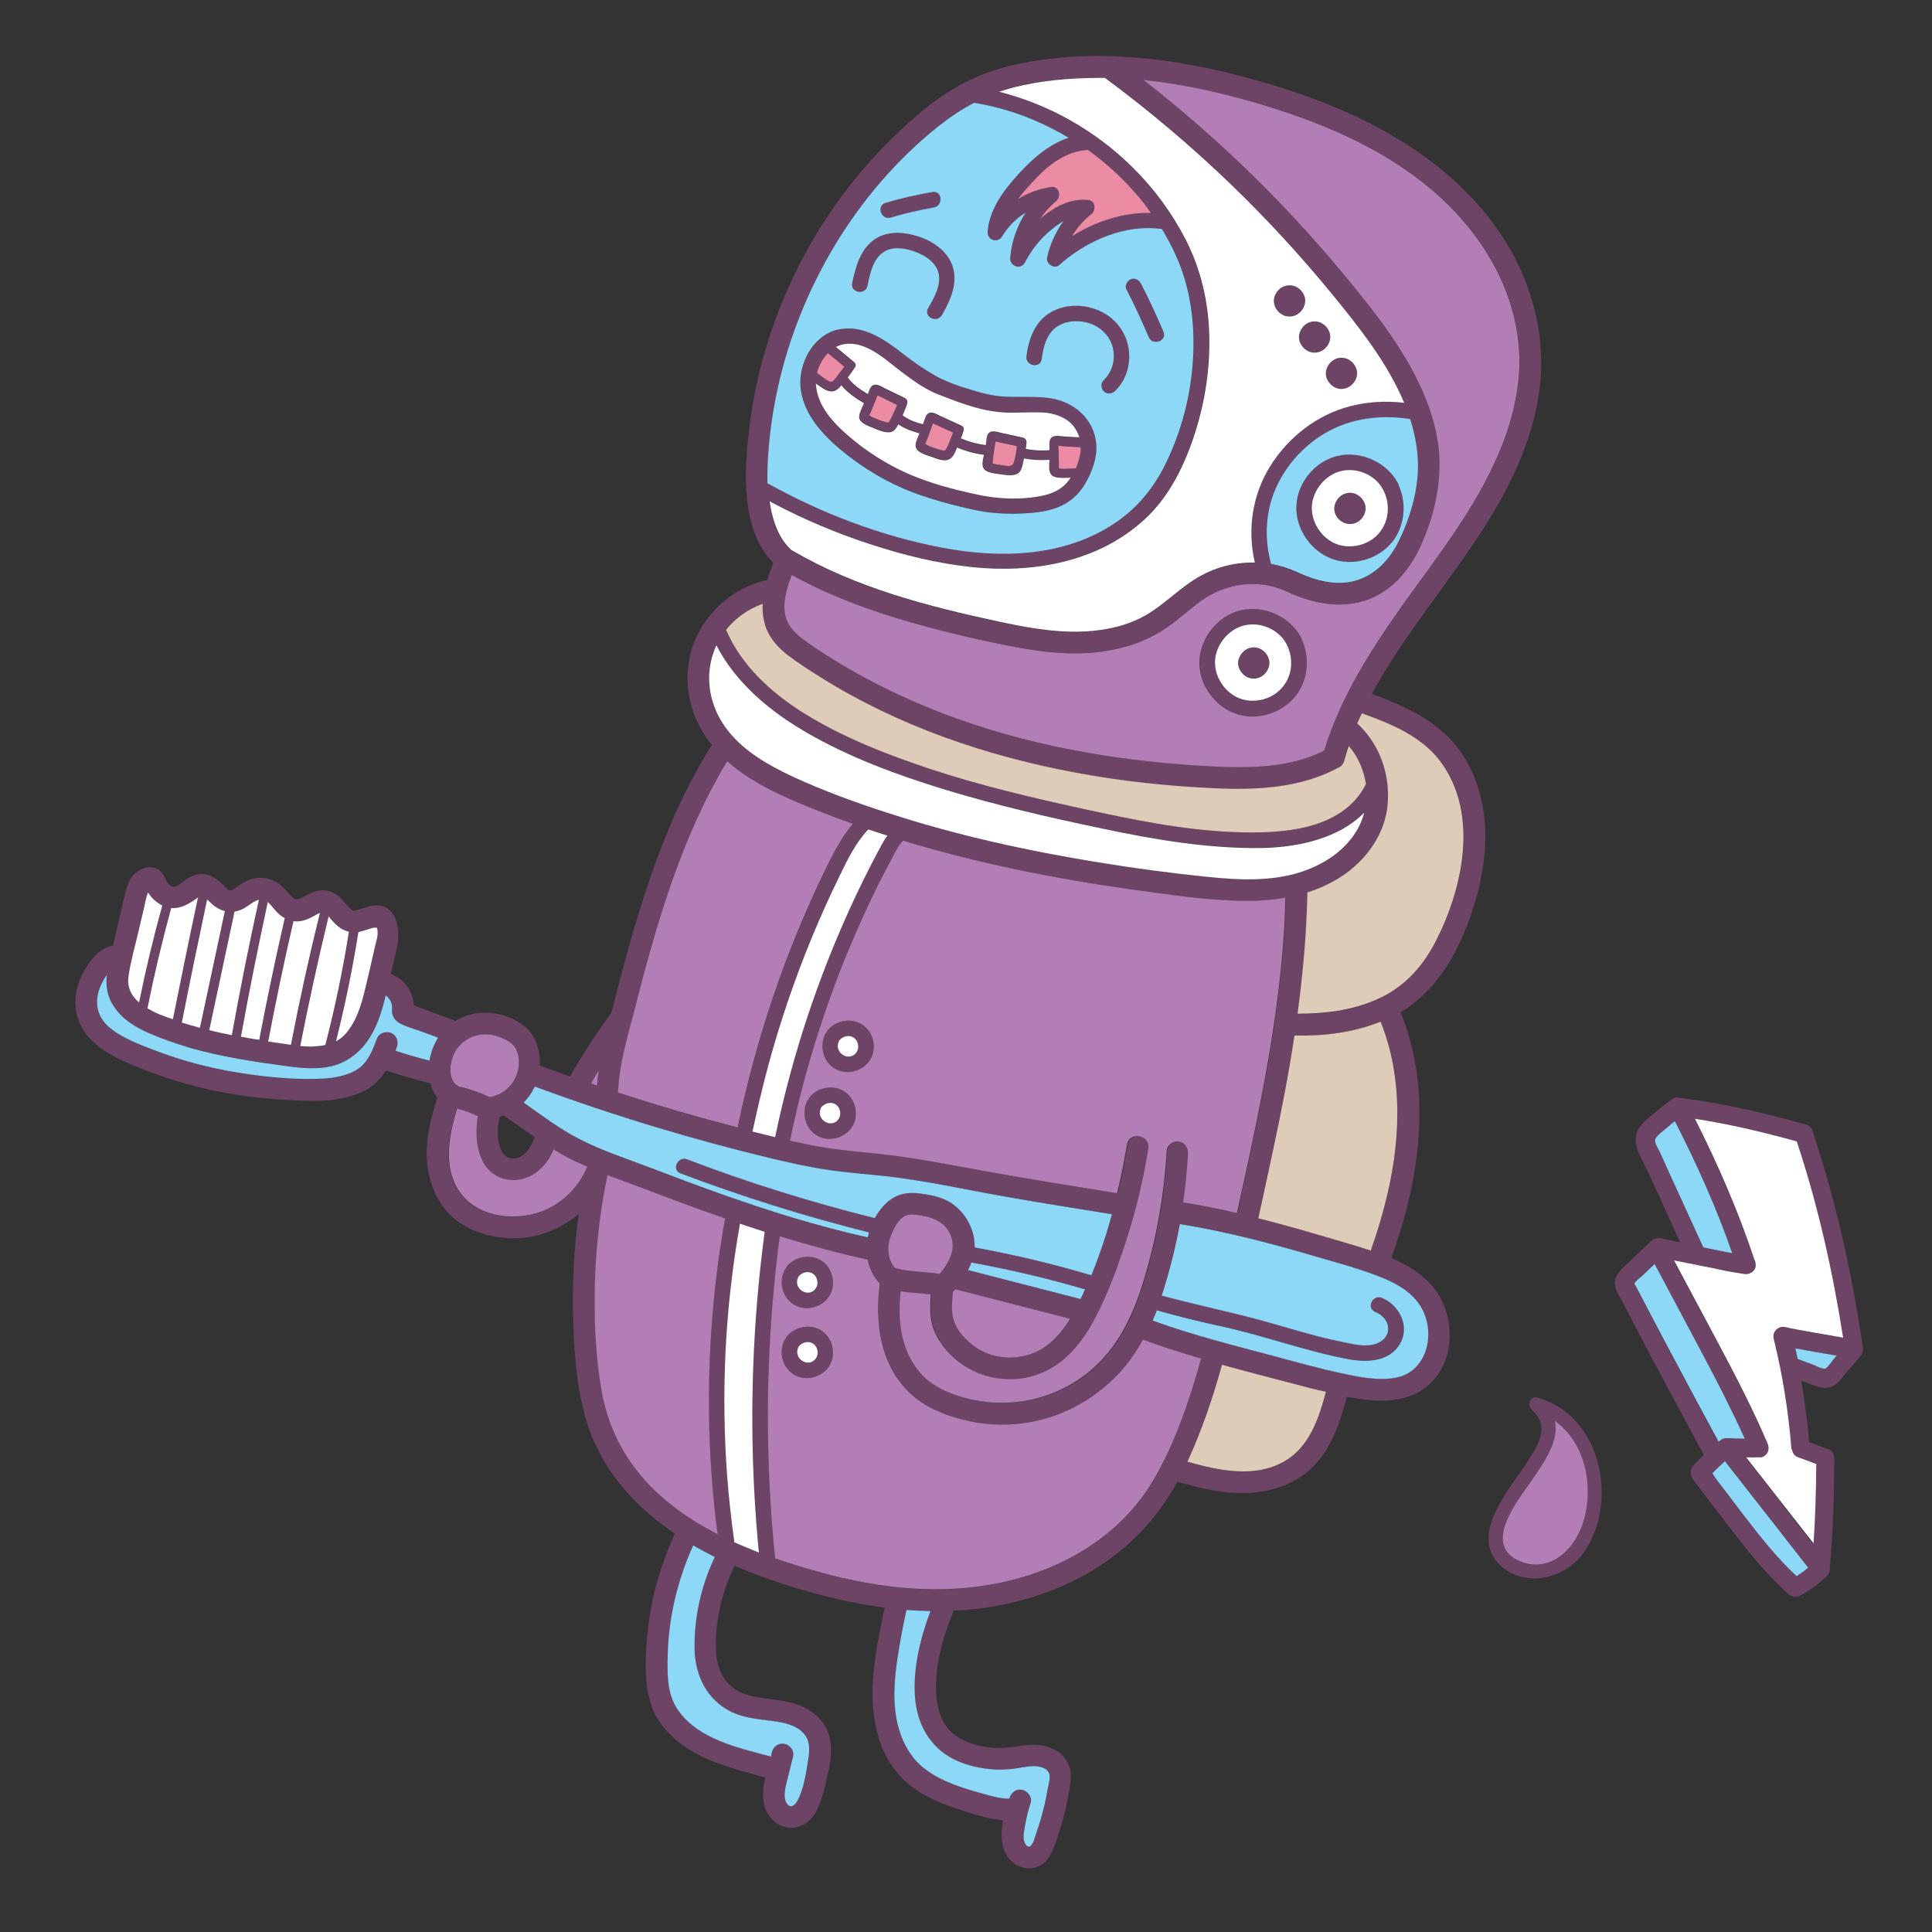 <?xml version="1.0" encoding="utf-8"?>
<!-- Generator: Adobe Illustrator 22.0.0, SVG Export Plug-In . SVG Version: 6.00 Build 0)  -->
<svg version="1.0" id="Layer_1" xmlns="http://www.w3.org/2000/svg" xmlns:xlink="http://www.w3.org/1999/xlink" x="0px" y="0px"
	 viewBox="0 0 1000 1000" style="enable-background:new 0 0 1000 1000;" xml:space="preserve">
<rect x="0" y="0" width="1000" height="1000" fill="#333333" stroke="none"/>
<style type="text/css">
	.st0{fill:#6D4366;}
	.st1{fill-rule:evenodd;clip-rule:evenodd;fill:#6D4366;}
	.st2{fill-rule:evenodd;clip-rule:evenodd;fill:#B37EB6;}
	.st3{fill-rule:evenodd;clip-rule:evenodd;fill:#FFFFFF;}
	.st4{fill-rule:evenodd;clip-rule:evenodd;fill:#8DD7F7;}
	.st5{fill-rule:evenodd;clip-rule:evenodd;fill:#DECCB8;}
	.st6{fill-rule:evenodd;clip-rule:evenodd;fill:#EC8BA4;}
</style>
<path id="XMLID_220_" class="st0" d="M708.2,650.9c11.6-31.7,19-65.8,12.9-99.5c-1.4-7.7-3.6-15.3-6.5-22.6
	c-14.1,5.7-29.6,7.5-44.8,7.2c-3-0.1-5.8-1.9-6.1-5.1c-0.2-2.8,2.1-6.2,5.1-6.1c14.7,0.3,29.7-1.2,43.3-7c14-6,24.2-17.1,31.1-30.5
	c13.9-27.1,22.2-64.7,3.6-91.6c-10.4-15-27.9-21.6-44.4-27.4c-2.9-1-3.8-5-2.6-7.5c1.4-3,4.6-3.6,7.5-2.6
	c16.7,5.9,33.4,12.8,45.3,26.5c10.7,12.5,15.8,29.5,16.2,45.7c0.4,19.2-4.8,38.6-12.6,56.1c-6.8,15.1-16.9,29-31.3,37.4
	c13.2,32.1,11.8,68.1,3.3,101.2c-2.7,10.4-6,20.6-9.7,30.7c-1,2.9-5,3.9-7.5,2.6C707.9,657,707.1,653.8,708.2,650.9"/>
<path id="XMLID_219_" class="st0" d="M612,756c16.6,4.7,36.4,9.7,52.5,0.7c14.4-8.1,18.9-25.2,22.8-40.1c0.8-2.9,3.4-5.1,6.5-4.5
	c2.8,0.5,5.3,3.6,4.5,6.5c-3.6,13.8-7.5,28.6-17.5,39.3c-10.8,11.7-26.6,15.7-42.1,14.8c-9.8-0.5-19.4-3-28.8-5.6
	c-2.9-0.8-5.1-3.3-4.5-6.5C606,757.8,609.1,755.2,612,756"/>
<path id="XMLID_218_" class="st0" d="M714.9,407.7c-10.5,23.4-37.4,30.4-60.8,31c-28.1,0.7-56-4-83.4-9.8
	c-27.3-5.7-54.6-12-81.3-20.1c-24.8-7.6-49.7-16.7-72.2-29.8c-21.3-12.4-40.8-29.3-49.9-52.7c-1.9-4.8,5.7-7.6,7.6-2.7
	c7.5,19.6,23.4,34.3,40.9,45.3c20.5,12.8,43.4,21.7,66.3,29.3c25.3,8.3,51.3,14.5,77.4,20.2c26.2,5.7,52.8,11.3,79.7,12.3
	c24.2,0.9,57.1-0.7,68.6-26.4C709.8,399.4,717,402.9,714.9,407.7"/>
<path id="XMLID_217_" class="st0" d="M505.8,45.1c30.1,5.1,58.5,19.8,80.2,41.3c11.2,11,20.5,23.7,27.7,37.7
	c7.8,15.3,11.7,32.2,12.1,49.3c0.5,18.2-2.5,36.4-8.4,53.7c-5.4,15.7-13.1,30.8-25.5,42c-24.1,21.9-57.6,27.6-89.1,24.3
	c-17.9-1.9-35.6-6.3-52.7-11.9c-17.1-5.6-33.8-12.6-49.7-21c-4-2.1-8-4.3-11.9-6.6c-4.4-2.6-1-9.9,3.5-7.2
	c29.6,17.3,62.3,30.1,96.1,36.5c30.1,5.7,63,4.8,89.2-12.7c12.6-8.4,21.5-19.9,27.7-33.6c7.2-16,11.4-33.3,12.6-50.7
	c1-16-0.7-32.3-6.2-47.4c-5.3-14.4-13.9-27.7-24-39.2c-18.8-21.5-44.5-37.3-72.2-44.2c-3.6-0.9-7.2-1.6-10.8-2.2
	C499.2,52.1,500.7,44.2,505.8,45.1"/>
<path id="XMLID_216_" class="st0" d="M733.9,217.7c-17.6-3.7-36-1.7-51.1,8.5c-12.8,8.6-22.6,22-25.9,37.2
	c-2.2,10.3-1.5,20.9,1.7,30.9c1.6,4.9-5.9,7.7-7.6,2.7c-6.2-18.7-4-39.4,6.6-56.1c9.3-14.7,24-26.2,41-30.6c12-3.1,24.6-3,36.8-0.5
	C740.4,210.8,739,218.7,733.9,217.7"/>
<path id="XMLID_215_" class="st0" d="M571.1,197c4.4-4.2,6.2-10.2,5.1-16.2c-1.1-5.9-5.3-10.5-10.7-12.9c-5.5-2.4-12.5-2.5-17.8,0.7
	c-5.8,3.6-7.6,10.7-8.4,17.1c-0.6,5.1-8.5,3.7-7.9-1.4c1.1-8.8,4.4-18.1,12.5-22.7c7.6-4.4,17.1-4.4,25.1-0.9
	c7.8,3.4,13.5,10.3,15.1,18.7c1.6,8.1-0.8,17.1-6.8,22.8c-1.6,1.5-3.9,1.9-5.7,0.4C570,201.4,569.6,198.5,571.1,197"/>
<path id="XMLID_214_" class="st0" d="M480.4,159.5c3-5.2,6.9-11.8,5.4-18.1c-1.3-5.5-6.4-8.8-11.3-10.8c-5.1-2-11.9-3.4-16.8-0.4
	c-5.9,3.6-7.4,11.4-8.7,17.7c-1.1,5.1-9,3.6-7.9-1.4c1.8-8.6,4.4-18.2,12.4-23.1c7.2-4.4,16.3-3.1,23.8-0.3
	c6.9,2.6,13.5,7.7,15.9,14.9c2.8,8.8-1.2,17.5-5.5,25C485,167.4,477.8,164,480.4,159.5"/>
<path id="XMLID_213_" class="st0" d="M483.3,107.4c-7.5,1.3-14.9,3-22.2,5.2c-5,1.5-7.7-6.1-2.7-7.6c8-2.4,16.1-4.2,24.3-5.6
	C487.7,98.5,488.4,106.5,483.3,107.4"/>
<path id="XMLID_212_" class="st0" d="M594.6,174.5c-3.6-8.4-7.4-16.7-11.6-24.8c-1-1.9,0.6-4.5,2.4-5.2c2.2-0.8,4.2,0.5,5.2,2.4
	c4.2,8.1,8,16.4,11.6,24.8C604.2,176.5,596.6,179.2,594.6,174.5"/>
<path id="XMLID_211_" class="st0" d="M530.8,86.3c8.7-8.9,19.7-16.7,32.6-16.8c5.2-0.1,5.9,8,0.7,8c-11.2,0.1-20.4,6.9-27.9,14.7
	c-3.2,3.4-6.5,6.9-9.4,10.8c5.2-3.2,11-5.4,17.2-6.3c4.3-0.7,5.5,5,2.6,7.3c-3.2,2.7-6,5.8-8.3,9.2c0.5-0.4,1-0.9,1.6-1.3
	c6.7-5.4,14.6-9.4,23.4-8.5c3.7,0.4,4.1,5.3,1.6,7.3c-4.1,3.2-7.5,7.1-10.1,11.5c14.1-8.9,31.2-13.8,47.7-11.6
	c5.1,0.7,3.7,8.6-1.4,7.9c-19.2-2.6-38.8,6.2-52.9,18.7c-2.6,2.3-7-0.8-6.2-4c1.5-6.9,4.5-13.2,8.5-18.8c-2.4,1.4-4.6,3.1-6.7,4.8
	c-5.5,4.5-10,10.3-13.3,16.6c-2.2,4.2-8,2-7.6-2.5c0.7-8.4,3.6-16.4,8-23.3c-4.9,3-9.1,7.2-12.1,12.2c-2.4,4-8,2.1-7.6-2.5
	C512.5,106.4,521.9,95.4,530.8,86.3"/>
<path id="XMLID_210_" class="st0" d="M458.8,828.1c1.6-7.1,12.6-5.1,11.1,2c-2.2,10.1-4.3,20.3-5.7,30.5c-1.3,9.5-1.9,19.1-0.3,28.5
	c1.4,7.9,4.5,15.7,9.8,21.8c5.5,6.3,13.2,10.2,20.9,13.1c4.6,1.7,9.3,3.1,14.1,4.4c4.5,1.3,9,2.6,13.7,2.6c0,0,0,0,0-0.1
	c0.9-2.9,3.3-5.1,6.6-4.5c2.7,0.5,5.4,3.6,4.5,6.6c-1.3,4-2.3,8.1-3,12.2c-0.5,2.7-1.4,6.7,0.2,9.2c0.7,1.1,1.6,1.8,2.4,1.3
	c1.9-1.2,2.8-5.7,3.5-7.6c2.6-7.4,4.5-15,5.8-22.7c0.4-2.3,1.6-5.8,0.4-8c-1-2-3.6-2.8-5.7-3.1c-3.4-0.5-7,0.4-10.4,0.9
	c-3.8,0.6-7.6,0.8-11.5,0.7c-7.5-0.3-15.1-1.9-21.8-5.3c-12.4-6.3-18.9-18.4-19.9-32c-1.2-16.6,3.6-34,9.8-49.2
	c1.2-2.8,4.9-3.9,7.5-2.6c2.9,1.4,3.8,4.7,2.6,7.5c-5.7,13.8-10.2,29.9-8.6,44.9c0.6,5.8,2.4,11.7,6.4,16.1c5,5.4,12.5,7.9,19.6,9
	c3.8,0.6,7.7,0.6,11.6,0.2c3.9-0.4,7.7-1.3,11.6-1.4c7.7-0.2,15.8,2.7,19.1,10.2c1.8,4,1.1,8.5,0.5,12.6c-0.7,4.3-1.6,8.5-2.6,12.7
	c-1.1,4.5-2.5,9-4,13.4c-1.2,3.6-2.5,7.1-4.8,10.2c-6.1,8.2-17.8,5.3-21.9-3.2c-2.4-5-2.2-11-1.1-16.8c-8.5-0.7-17-3.8-24.9-6.4
	c-9.3-3-18.6-7.2-25.8-13.9c-15.4-14.4-18.3-36.2-16.4-56.1C453.4,853.1,456.1,840.5,458.8,828.1"/>
<path id="XMLID_209_" class="st0" d="M337.7,828.7c2.7-12.9,7-25.4,12.7-37.2c3.2-6.5,13.3-1.6,10.1,4.9
	c-9.1,18.8-14.4,39.6-14.8,60.5c-0.2,9.1-0.4,19,4.6,27c4.4,7,11.3,12,18.7,15.5c9.6,4.6,20,6.9,30.1,9.7c0.2-0.7,0.4-1.4,0.5-2.1
	c0.7-3,3.4-5.1,6.5-4.5c2.9,0.5,5.3,3.6,4.5,6.5c-0.9,3.6-1.8,7.3-2.7,10.9c-0.8,3.3-1.9,6.8-1.6,10.2c0.1,1.6,0.9,4,2.6,4.6
	c1.8,0.6,3.4-1.6,4.1-3c3.2-6.1,4.3-14,5.4-20.7c0.8-5.1,1.3-10.6-2.8-14.4c-4-3.7-9.7-4.9-15-5.6c-7.5-1-15.1-1.5-22.1-4.8
	c-12.6-6.1-18.8-18.8-19.1-32.4c-0.3-17.1,3.7-34.1,11.3-49.4c3.2-6.5,13.4-1.6,10.1,4.9c-7.1,14.1-11.1,30.4-10.1,46.3
	c0.4,6.2,2.4,12.1,7,16.5c5.5,5.2,12.6,6.3,19.8,7.2c7,0.8,14.2,1.8,20.4,5.3c6.4,3.7,10.8,9.3,11.9,16.7c1.2,7.7-1,16.3-2.9,23.7
	c-2,7.6-4.2,16.3-12,19.9c-8.4,3.9-17.2-2.1-19.3-10.5c-1.2-4.6-0.6-9.6,0.4-14.4c-19.4-5.4-40-10-53.1-26.7
	c-6.7-8.6-8.4-18.7-8.7-29.3C334.2,852.2,335.3,840.3,337.7,828.7"/>
<path id="XMLID_470_" class="st0" d="M492.7,641.3L492.7,641.3c-1.8-7.2-7.7-10.6-14.6-11.9c-3.3-0.6-7.3-1.6-10.3,0.3
	c-3,1.9-4.9,5.7-6.3,8.9c-2.5,5.8-2.5,12.9,1.7,17.7c0.1,0,0.3,0,0.4,0.1c7.4,2.1,15.2,1.7,22.8,3
	C490.6,654.3,494.4,648.1,492.7,641.3 M462.5,619.8c4.4-2.5,9.1-2.8,14.1-2.1c4.6,0.6,9.4,1.5,13.5,3.6c7.6,3.9,12.7,11.4,14.1,19.8
	c1.7,10.5-4.2,20.1-10.9,27.6c-0.4,5.2-1.1,10.9,0.8,15.7c1.9,5,5.9,9.1,10.1,12.3c9.2,6.8,21.5,7.7,31.9,3.2
	c10.1-4.4,16.6-14.2,21.5-23.7c6-11.9,10.8-24.6,14.9-37.2c4.9-15.2,8.6-30.7,11.1-46.4c1.2-7.2,12.2-5.1,11.1,2
	c-2.5,15.6-6.2,31.1-11,46.2c-4.6,14.4-9.8,28.9-16.9,42.2c-6.3,11.9-15.1,22.9-28,28c-13.1,5.2-28.1,3.5-39.7-4.2
	c-6.5-4.3-12.1-10.4-15.2-17.7c-2.5-5.9-2.3-12.5-1.8-19c-5.2-0.7-10.5-0.8-15.6-1.6c-1.7,14.8,0,30.6,10.2,42.3
	c5.5,6.3,13.5,10.1,21.4,12.4c8.4,2.4,17.1,3.5,25.8,2.8c16-1.1,31.6-7.8,43.4-18.8c13-12.1,20.2-28.4,25.2-45.1
	c6.5-21.6,10.4-44,11.7-66.6c0.2-3,3.8-5,6.5-4.5c3.3,0.6,4.7,3.5,4.5,6.6c-1.3,21.5-4.8,42.9-10.8,63.7
	c-5.5,19-12.9,38.1-27.4,52.2c-13.3,13-30.4,21.4-48.9,23.5c-9.9,1.1-20.2,0.4-29.8-2.1c-9.7-2.5-19.5-6.5-26.9-13.4
	c-15.7-14.6-18.6-36.7-15.9-57c-5.3-5.6-7.5-13.4-6.7-21.2C449.6,634.7,454.7,624.2,462.5,619.8z"/>
<path id="XMLID_206_" class="st0" d="M314.6,607.7c-3.8,18.6-6.1,37.6-6.6,56.5c-0.5,18.5,0.3,37.4,3.5,55.7
	c2.9,16.2,9.5,30.8,20.1,43.5c10.6,12.7,24.4,22.5,39,30.1c16,8.3,33.2,14.5,50.6,19.5c17.8,5.1,36.2,8.7,54.8,9.5
	c31.4,1.5,63.7-5.3,89.9-23.3c12.7-8.7,23.4-19.9,31.2-33.2c9.4-16,16-33.9,21.4-51.6c1.4-4.6,2.8-9.3,4-14c0.8-2.9,3.4-5.1,6.6-4.5
	c2.8,0.5,5.3,3.6,4.5,6.5c-5.1,19.3-11.5,38.6-20.1,56.6c-7.6,16-17.8,30.2-31.3,41.8c-25.1,21.5-58.4,32-91.1,33
	c-19.6,0.6-39.3-1.8-58.4-6.3c-18.8-4.4-37.4-10.4-55.1-18.2c-32.1-14.1-62.5-37.5-73.5-72.1c-5.8-18.3-7.1-38.1-7.5-57.1
	c-0.4-20,0.9-40.1,4.1-59.8c0.8-4.9,1.7-9.8,2.7-14.6C304.9,598.6,316,600.6,314.6,607.7"/>
<path id="XMLID_464_" class="st0" d="M376.7,378.1L376.7,378.1c8.5,10.9,21.1,18,33.4,23.8c16,7.4,32.7,13.5,49.5,18.9
	c35.6,11.6,72.2,19.6,109.1,25.6c18.5,3,37,5.5,55.6,7.4c16.5,1.7,33.9,2.7,49.8-2.7c12.8-4.3,24.8-12.7,30.3-25.4
	c5-11.6,3.1-25.8-3.9-36.2c-0.8-1.2-1.7-2.3-2.6-3.4c-0.8,2.4-1.6,4.9-2.3,7.4c0,0,0,0.1,0,0.1c-0.2,1.4-1,2.8-2.3,3.5
	c-19.9,10.9-42.5,12-64.7,11c-24-1.1-47.9-3.6-71.5-8c-46.5-8.6-92.2-24.2-132.4-49.4c-5.7-3.6-11.4-7.2-16.8-11.3
	c-5.1-3.9-9.6-8.8-11.7-14.9c-1.3-3.9-1.8-7.9-1.5-11.9c-11.8,4.2-21.4,13.3-25.6,25.3C364.4,351.6,367.7,366.7,376.7,378.1
	 M727.5,311.2L727.5,311.2c17.5-24.4,36.2-48.2,48.1-76c5.9-13.6,9.9-28.1,10.8-43c0.7-12.6-1.2-25.3-5.3-37.3
	c-8.3-24.3-24.8-45-44.9-60.7c-23-18.1-50.6-29.9-78.3-38.6c-21.4-6.7-43.5-11.9-65.9-14.2c38.5,30,73.6,64.2,104.6,101.8
	c16.1,19.5,32.3,40,41.7,63.7c4.4,11.2,7.2,23.3,6.9,35.3c-0.3,13.9-4.1,28.1-9.9,40.7c-5.8,12.6-15.4,23.9-29.1,28.1
	c-13.3,4.1-27.4,1.1-39.8-4.7c-14.8-6.9-31.5-4.6-44.6,4.7c-7,4.9-13.2,10.9-20.4,15.5c-7.6,4.8-16,7.9-24.8,9.7
	c-18.4,3.9-37.6,1.5-55.8-2.2c-18.9-3.8-37.7-8.3-56.2-13.9c-18.9-5.8-37.5-12.9-54.8-22.5c-2.7,7.1-5.2,15.3-2.9,22.5
	c1.5,4.6,4.8,7.7,8.5,10.6c4.2,3.2,8.7,6.1,13.1,8.9c18.9,12,39.2,21.9,60.1,29.9c42,16,86.9,24,131.6,26.8
	c21.6,1.3,45.4,2.3,65.2-7.8C694.1,360.1,710.4,335.2,727.5,311.2z M568,40.2L568,40.2c-15,0.1-30.3,1.4-44.8,5.3
	c-14.1,3.8-26.3,10.7-37.6,19.8c-21.2,16.9-39.3,38.1-53.3,61.3c-13.9,23.1-24.1,48.4-29.8,74.8c-2.8,13-4.6,26.3-5.1,39.7
	c-0.4,11.5,0.3,23.5,5.1,34.1c1.7,3.7,4,6.9,6.9,9.6c0.2,0.1,0.4,0.2,0.6,0.3c32.9,19.3,70.2,28.9,107.1,36.8
	c18.1,3.9,36.8,7.1,55.3,3.8c8-1.4,16-4.2,22.8-8.6c7.3-4.7,13.6-10.8,20.8-15.7c16.3-11.2,37.2-13.5,55.2-5.1
	c9.1,4.3,19.9,7.3,29.9,4.6c10.7-2.9,18.1-11.1,22.9-20.8c5.4-11,9.2-23.7,9.8-35.9c0.5-11.1-1.9-22.2-5.9-32.5
	c-8.6-22.2-23.9-41.4-38.8-59.7c-16.1-19.6-33.3-38.3-51.5-55.9C617,76,595,57.4,571.9,40.3C570.6,40.3,569.3,40.2,568,40.2z
	 M315.8,526.8c3.1-12.2,6.2-24.3,9.6-36.4c6.7-23.9,14.4-47.6,24.6-70.3c5.4-11.9,11.5-23.5,18.4-34.5
	c-9.3-11.7-14.1-26.2-12.1-41.4c2.2-17,13.1-31.7,28.2-39.5c3.5-1.8,7.2-3.2,11.1-4.2c0.5-0.1,1-0.2,1.5-0.2c0.9-3,2-6,3.1-8.9
	c-16.7-17.3-15.1-46.5-12.5-68.7c3.2-28,11.4-55.6,23.7-81c12.4-25.6,29.2-49.3,49.5-69.3c10.4-10.3,21.8-20.3,34.6-27.6
	c13.6-7.8,28.7-11.8,44.1-13.9c31.6-4.4,63.9-0.9,94.7,6.5c30.2,7.3,60.6,17.5,87.4,33.4c24.3,14.3,45.9,33.6,60,58.3
	c14.3,25.1,19.6,53.8,13.5,82.2c-13.3,62.4-66.3,104.6-91.7,161.2c-0.3,0.7-0.6,1.4-0.9,2.1c11.4,10.4,16.9,25.8,15.8,41.1
	c-1.1,15.9-11.1,29.7-24.2,38.2c-5.5,3.5-11.3,6.2-17.4,8.1c-0.8,44.4-8.3,88.2-17.4,131.6c-2.6,12.3-5.3,24.7-8,37
	c-1.6,7.1-12.6,5.1-11.1-2c9.5-43,19-86.2,23.2-130.1c1.1-11.2,1.8-22.4,2-33.7c-7.1,1.2-14.4,1.7-21.6,1.6
	c-19.6-0.3-39.3-3.3-58.7-6c-39.8-5.6-79.4-13.6-117.9-25.3c-19-5.8-37.9-12.4-56.2-20.3c-12.2-5.3-24.7-11.6-34.7-20.6
	c-23.9,39.6-36.7,84.5-48.1,129.1c-3.5,13.7-7.8,27.7-8.4,41.9c-0.1,3-1.8,5.8-5.1,6.1c-2.7,0.2-6.2-2.1-6.1-5.1
	C309.2,552.6,312.5,539.7,315.8,526.8z"/>
<path id="XMLID_461_" class="st0" d="M235.6,561.3L235.6,561.3c0.6,0.3,1.1,0.7,1.6,1.1c5.5,1.3,10.9,3.1,16,5.6
	c0.2-0.1,0.4-0.1,0.6-0.1c7.2-1.3,12.9-7.2,14.3-14.3c0.7-3.6,0.4-7.7-1.4-11c-1.9-3.5-6.2-5.3-9.8-6.4c-7.3-2.3-15.4,0.2-20,6.3
	C233.1,547.2,231.2,556.4,235.6,561.3 M223.7,543.4c3.1-8.9,10.7-15.9,19.8-18.3c9.5-2.4,20.4-0.1,28.1,6.2
	c8.1,6.6,9.4,18.9,6.3,28.3c-3.1,9.1-10.4,15.7-19.3,18.5c-1,4.6-1.4,9.7-0.2,14.3c0.7,2.7,2.1,5.9,4.9,6.8
	c7.4,2.4,12.4-6.2,13.9-12.1c0.7-3,3.4-5.1,6.5-4.5c2.9,0.5,5.3,3.6,4.5,6.6c-1.6,6.5-4.5,12.5-9.7,16.9c-4.8,4-11.9,5.8-18,4.1
	c-13.6-3.9-15.4-20.4-13.4-32.4c-3.5-1.6-7-2.9-10.7-3.9c-4.6,14.9-7.8,32.9,3.2,45.5c10.9,12.5,32.5,13,46.1,5.1
	c7.8-4.5,13.9-11.3,17.6-19.5c3-6.6,13.1-1.7,10.1,4.9c-8.5,19.1-28.2,31.7-49.2,31c-10.9-0.4-22.2-3.8-30.4-11.3
	c-7.4-6.9-11.4-16.6-12.6-26.5c-1.4-11.9,1.6-23.7,5.2-34.9C221.2,561.2,220.9,551.5,223.7,543.4z"/>
<path id="XMLID_199_" class="st0" d="M304.2,563.8c-3.4,6.4-13.6,1.5-10.1-4.9c6.6-12.2,14.5-23.7,22.5-35.1
	c1.7-2.5,5.8-2.4,7.9-0.6c2.5,2.1,2.4,5.4,0.6,7.9C317.7,541.8,310.3,552.4,304.2,563.8"/>
<path id="XMLID_198_" class="st0" d="M594.2,682.6c21.6,8.2,44.2,13.6,66.5,19.6c11.1,3,22.2,6.1,33.4,8.5c9,1.9,18.4,3.9,27.6,2.4
	c17.9-3,21.9-25.6,12.3-38.7c-5.2-7.1-13.4-11.2-21.4-14.2c-9.7-3.7-19.8-6.4-29.7-9.3c-25-7.4-50.3-14.1-76.2-17.9
	c-7.2-1.1-5.1-12.1,2-11.1c24.8,3.7,49.1,10,73.2,17.1c11.1,3.2,22.3,6.3,33.2,10.2c9.8,3.5,19.2,8.4,26.1,16.3
	c13.4,15.3,12.7,43.6-6.2,54.6c-9,5.3-19.6,5.5-29.7,4.2c-11.6-1.5-23.1-4.5-34.5-7.6c-27.3-7.3-55.1-13.8-81.6-23.8
	c-2.8-1.1-3.9-5-2.6-7.5C588.1,682.3,591.4,681.6,594.2,682.6"/>
<path id="XMLID_197_" class="st0" d="M496.2,656.2c22,5.7,44,11.3,65.9,17c2.9,0.8,5.1,3.4,4.5,6.5c-0.5,2.8-3.6,5.3-6.6,4.5
	c-22-5.7-44-11.3-65.9-17c-2.9-0.8-5.1-3.4-4.5-6.5C490.2,657.9,493.2,655.4,496.2,656.2"/>
<path id="XMLID_196_" class="st0" d="M428.5,605.5c-10.2-1.5-20.3-3.8-30.4-6.2c-19.6-4.7-39-10-58.3-15.8c-22.1-6.6-44-14-65.6-22
	c-2.9-1.1-3.9-5-2.6-7.5c1.4-3,4.7-3.7,7.5-2.6c37.6,14,75.9,25.8,114.9,35.4c10,2.5,20,4.9,30.2,6.6c9.8,1.7,19.7,2.6,29.6,3.6
	c20,2,39.5,6.1,59.2,9.6c22.6,4.1,45.2,7.7,67.9,11.3c7.2,1.1,5.1,12.2-2,11.1c-20.2-3.2-40.4-6.5-60.6-10
	c-19.9-3.5-39.7-8-59.8-10.2C448.5,607.6,438.5,607,428.5,605.5"/>
<path id="XMLID_195_" class="st0" d="M260.3,569.5c2.2-2.5,5.4-2.3,7.9-0.6c10.3,7.1,20.5,15,31.6,20.8c11.6,6,24.3,10.1,36.4,14.7
	c24.4,9.4,49,18.4,74.1,26c14.4,4.3,29,8.2,43.8,11.3c7.1,1.5,5.1,12.6-2,11.1c-26.6-5.6-52.6-13.6-78.2-22.5
	c-12.9-4.5-25.8-9.3-38.6-14.2c-12.2-4.7-24.8-9-36.7-14.5c-13.5-6.2-25.5-15.8-37.7-24.1C258.4,575.7,258.5,571.6,260.3,569.5"/>
<path id="XMLID_452_" class="st0" d="M104.8,463.6L104.8,463.6C104.3,463.2,104.3,463.5,104.8,463.6
	C104.8,463.6,104.8,463.6,104.8,463.6 M66.5,505.4L66.5,505.4c-2,14.5,16,19.9,26.7,23.5c14.5,4.9,29.7,7.7,44.8,9.9
	c7.5,1.1,15.3,2.7,23,2.8c6.7,0.1,13-1.4,17.7-6.4c5.1-5.5,7.6-12.6,9.4-19.8c2.2-8.6,4.1-17.3,6.1-26c0.6-2.5,1.6-5.5,1.2-8.1
	c0-0.3-0.4-1.3-0.4-1.3c0,0,0,0,0,0c-0.1,0-0.3-0.1-0.5-0.1c0.8,0.2-1.3,0.2-1,0.1c-2.8,0.6-5.4,1.9-8.2,2.3c-3,0.4-6-0.1-8.6-1.7
	c-2.6-1.6-4.4-3.8-6.3-6c-0.8-0.9-1.1-1.5-2.2-2.3c0,0-0.4-0.2-0.5-0.3c-0.4-0.1-0.7-0.1-0.5-0.1c-0.6,0.2-1.1,0.2-2.1,0.7
	c-0.8,0.3-1.7,0.9-2.8,1.5c-2.6,1.4-5.3,2.6-8.4,2.7c-3.3,0.1-6.3-1.1-8.9-3.1c-2.4-1.8-4-4.5-6.2-6.5c-4.4-4-8.1,0.1-12,2.5
	c-5.9,3.6-12.1,2.7-17.1-1.8c-0.8-0.7-1.6-1.6-2.4-2.3c-0.9-0.8-1.8-1.5-2.4-1.9c0,0-0.1-0.1-0.1-0.1c-0.1,0.1-0.8,0.1-0.5,0
	c-1.1,0.4-1.7,0.9-2.8,1.7c-5.3,3.8-10.8,6.6-17.3,3.6c-2.9-1.3-5.5-3.7-7.2-6.3c-0.1-0.2-0.3-0.4-0.4-0.6c-1,2.4-1.4,5.2-2,7.7
	c-1,4.2-1.9,8.3-2.9,12.5C69.9,489.7,67.6,497.5,66.5,505.4z M205.2,491.5c-1,4.2-1.9,8.4-2.9,12.6c3.7,1.5,6.8,3.7,9,7.2
	c1.3,2,2.1,4.1,2.6,6.4c0.2,0.9,0.3,1.7,0.3,2.6c0.2,0.1,0.5,0.2,0.7,0.3c1,0.4,2,0.7,2.9,1.1c2.1,0.8,4.3,1.6,6.4,2.4
	c4.3,1.6,8.5,3.2,12.8,4.8c2.8,1.1,3.9,5,2.6,7.5c-1.4,2.9-4.7,3.7-7.5,2.6c-4.3-1.6-8.5-3.2-12.8-4.8c-4.2-1.6-9.1-2.7-12.9-5
	c-2-1.2-3.3-3.3-3.5-5.6c-0.1-1.7,0.3-2.5-0.2-4.2c-0.4-1.6-1.6-3.3-3.1-4.3c-0.1,0.4-0.2,0.9-0.3,1.4c-2,8.1-4.6,16-9.5,22.8
	c-4.4,6-10.7,10.6-18,12.4c-7.5,1.8-15.2,1.1-22.8,0.1c-17-2.3-34-4.8-50.5-9.5c-8-2.3-16-4.9-23.5-8.4c-7.3-3.4-13.9-8.2-17.6-15.5
	c-2.2-4.5-2.6-9.1-2.1-13.7c-0.8,1.1-1.5,2.2-2.1,3.4c-2.5,4.6-3.8,9.8-2.4,15c1.4,5.3,5.6,9.2,10.2,12c5.9,3.6,12.5,6.2,18.9,8.6
	c14,5.4,28.5,9.2,43.3,11.6c14.3,2.3,29.3,3.8,43.9,3.1c5.9-0.3,12.5-1.5,17.6-4.6c5.8-3.6,8.2-10.2,10.5-16.3
	c1.1-2.8,4.9-3.9,7.5-2.6c2.9,1.4,3.7,4.7,2.6,7.5c-0.2,0.5-0.4,1.1-0.6,1.6c7.5,2.4,15.1,4.5,22.7,6.4c3,0.7,5.1,3.4,4.5,6.5
	c-0.5,2.9-3.6,5.3-6.5,4.5c-8.6-2.1-17.2-4.6-25.6-7.3c-1.7,2.7-3.7,5.1-6.2,7.2c-5.5,4.6-13,6.7-20,7.8c-7.8,1.2-15.9,0.7-23.8,0.3
	c-8.9-0.4-17.7-1.3-26.5-2.6c-17.3-2.7-34.4-7.3-50.7-13.9c-14-5.6-29.9-12.7-33.1-29c-1.5-7.8,0.6-15.9,4.7-22.5
	c3.4-5.6,7.9-10.9,14.3-12c1.6-6.9,3.2-13.8,4.8-20.7c1-4.2,1.9-9.5,4.1-13.6c4-6.5,13.8-9.6,17.9-0.9c0.9,2,2.2,4.5,4.5,4.8
	c0.4,0.1,1.4-0.2,1.7-0.4c1.2-0.6,2.3-1.5,3.3-2.3c2.7-2,5.6-3.7,9-3.9c3.5-0.2,6.6,1.3,9.3,3.4c1.7,1.4,3.9,4,5.2,4.8
	c0.1,0.1,0.5,0.2,0.8,0.3c0.2-0.1,0.6-0.1,0.4,0.1c0.8-0.5,1.9-1,2.9-1.8c3.1-2.2,6.1-4.1,10-4.7c3.6-0.5,7.6,0.2,10.7,2.1
	c3.1,1.8,5.1,4.6,7.6,7.2c1.1,1.1,1.7,1.6,2.7,1.9c-0.8-0.3,0.8-0.2,0.1,0c0.8-0.2,1.6-0.5,2.4-0.9c2.6-1.2,5.7-3.2,9-3.8
	c3.8-0.7,7.5,0.5,10.5,2.9c2.4,2,4.1,5,6.3,6.7c0.8,0.6,0.7,0.7,1.8,0.7c1.2-0.1,2.7-0.7,4-1.1c0.8-0.2,1.5-0.5,2.3-0.7
	C204.9,464.7,208,480.7,205.2,491.5z"/>
<path id="XMLID_449_" class="st0" d="M640.2,361L640.2,361c7.4,3.6,17.3,1.7,22.9-4.4c6.8-7.2,6.7-18.6,0.7-26.2
	c-4.5-5.1-11.3-7.9-18.3-6.9c-8.3,1.2-15.1,8.5-16.5,16.6C627.7,348.4,632.7,357.3,640.2,361 M639.8,316.6
	c12.5-4.3,27.4,1.7,33.6,13.3c0.3,0.5,0.5,1.1,0.6,1.6c3.8,8.7,3.1,19.3-2.3,27.3c-6.5,9.6-19.6,14.2-30.7,10.9
	c-11.2-3.3-19.7-14.2-20.1-26C620.5,331.9,628.5,320.5,639.8,316.6z"/>
<path id="XMLID_446_" class="st0" d="M690.3,281.1L690.3,281.1c7.4,3.6,17.3,1.7,22.9-4.4c6.8-7.2,6.7-18.6,0.7-26.2
	c-4.5-5.1-11.3-7.9-18.3-6.9c-8.3,1.2-15.1,8.5-16.5,16.6C677.8,268.5,682.8,277.4,690.3,281.1 M689.9,236.7
	c12.5-4.3,27.4,1.7,33.6,13.3c0.3,0.5,0.5,1.1,0.6,1.6c3.8,8.7,3.1,19.3-2.3,27.3c-6.5,9.6-19.6,14.2-30.7,10.9
	c-11.2-3.3-19.7-14.2-20.1-26C670.6,252,678.6,240.6,689.9,236.7z"/>
<path id="XMLID_187_" class="st0" d="M697.3,271.1c-4.1-0.8-7.4-5.1-6.5-9.4c1-4.3,4.9-7.3,9.4-6.5c4.1,0.8,7.4,5.1,6.5,9.4
	C705.7,268.9,701.7,271.9,697.3,271.1"/>
<path id="XMLID_186_" class="st0" d="M692.9,201.2c-4.1-0.8-7.4-5.1-6.5-9.4c1-4.3,4.9-7.3,9.4-6.5c4.1,0.8,7.4,5.1,6.5,9.4
	C701.3,198.9,697.3,202,692.9,201.2"/>
<path id="XMLID_185_" class="st0" d="M679,182.4c-4.1-0.8-7.4-5.1-6.5-9.4c1-4.3,4.9-7.3,9.4-6.5c4.1,0.8,7.4,5.1,6.5,9.4
	C687.4,180.2,683.4,183.2,679,182.4"/>
<path id="XMLID_184_" class="st0" d="M666.1,163.7c-4.1-0.8-7.4-5.1-6.5-9.4c1-4.3,4.9-7.3,9.4-6.5c4.1,0.8,7.4,5.1,6.5,9.4
	C674.5,161.5,670.5,164.5,666.1,163.7"/>
<path id="XMLID_183_" class="st0" d="M647.6,351c-4.1-0.8-7.4-5.1-6.5-9.4c1-4.3,4.9-7.3,9.4-6.5c4.1,0.8,7.4,5.1,6.5,9.4
	C655.9,348.8,652,351.8,647.6,351"/>
<path id="XMLID_182_" class="st0" d="M715.2,671.7c9,3.7,14.5,14.6,9.4,23.6c-5.5,9.5-17.2,9.9-26.8,8.1
	c-22.4-4.2-43.9-12.3-66.2-17.1c-13-2.8-25.8-6.1-38.6-9.8c-2.1-0.6-3.7-2.4-3.2-4.7c0.4-2,2.6-3.8,4.7-3.2
	c19.4,5.7,39.2,9.5,58.7,14.8c9.5,2.6,18.9,5.5,28.4,8c4.9,1.3,9.8,2.4,14.8,3.4c4.6,0.9,9.5,2.1,14.2,1.1c3.8-0.8,7.6-3.3,8-7.5
	c0.4-4.5-2.8-7.9-6.7-9.5C707,677,710.5,669.7,715.2,671.7"/>
<path id="XMLID_181_" class="st0" d="M565.1,668.5c-21.3-6.4-42.9-11.6-64.8-15.4c-5.1-0.9-3.7-8.8,1.4-7.9
	c21.9,3.9,43.5,9,64.8,15.4c2.1,0.6,3.7,2.4,3.2,4.7C569.4,667.2,567.2,669.1,565.1,668.5"/>
<path id="XMLID_180_" class="st0" d="M453.3,638.8c-34.3-8.4-68.1-19-101.1-31.5c-4.8-1.8-1.3-9.1,3.5-7.2
	c32.4,12.3,65.5,22.6,99.1,30.8C459.7,632.1,458.3,640.1,453.3,638.8"/>
<path id="XMLID_179_" class="st0" d="M89.8,465.6c-5.6,20.1-10.5,40.4-14.4,60.9c-0.6,3-5.3,2.2-4.7-0.9c4-20.5,8.8-40.8,14.4-60.9
	C85.9,461.8,90.7,462.6,89.8,465.6"/>
<path id="XMLID_178_" class="st0" d="M108,461.6c-5.3,24.7-10.4,49.5-15.3,74.3c-0.6,3-5.4,2.2-4.7-0.9c4.9-24.8,10-49.6,15.3-74.3
	C103.9,457.7,108.7,458.5,108,461.6"/>
<path id="XMLID_177_" class="st0" d="M122,468.8c-5,23.4-10,46.9-15,70.3c-0.6,3-5.4,2.2-4.7-0.9c5-23.4,10-46.9,15-70.3
	C117.9,464.9,122.6,465.7,122,468.8"/>
<path id="XMLID_176_" class="st0" d="M139.6,462.2c-5.9,26.9-11.3,53.9-16.1,81c-0.5,3.1-5.3,2.2-4.7-0.9
	c4.8-27.1,10.2-54.1,16.1-81C135.6,458.3,140.3,459.1,139.6,462.2"/>
<path id="XMLID_175_" class="st0" d="M153.1,472c-5.7,24.5-10.9,49.1-15.4,73.8c-0.6,3.1-5.3,2.2-4.7-0.9
	c4.6-24.7,9.7-49.3,15.4-73.8C149.1,468.1,153.8,468.9,153.1,472"/>
<path id="XMLID_174_" class="st0" d="M171.3,469.6c-6.3,25.5-12,51.2-16.9,77.1c-0.6,3.1-5.3,2.2-4.7-0.9
	c4.9-25.8,10.5-51.5,16.9-77.1C167.3,465.7,172,466.6,171.3,469.6"/>
<path id="XMLID_173_" class="st0" d="M167.7,543.6c5.8-22.2,10.5-44.8,13.9-67.5c0.5-3.1,5.2-2.2,4.7,0.9
	c-3.4,22.7-8,45.3-13.9,67.5C171.6,547.4,166.9,546.6,167.7,543.6"/>
<path id="XMLID_172_" class="st0" d="M470.3,433.1c-4,1.6-6,6.2-7.9,9.8c-2.7,5.1-5.4,10.3-8,15.4c-5.1,10.4-9.9,20.9-14.4,31.6
	c-9,21.5-16.6,43.6-22.8,66.1c-3.5,12.7-6.4,25.4-9,38.3c-1,5.1-8.9,3.6-7.9-1.4c9.4-47.6,25.1-94.1,46.6-137.6
	c3-6.1,6.1-12.1,9.3-18c2.7-4.9,5.8-9.5,11.2-11.7C472.3,423.6,475.1,431.1,470.3,433.1"/>
<path id="XMLID_171_" class="st0" d="M404.2,636.1c-6.2,45.1-8.1,90.6-5.7,136.1c0.7,12.9,1.8,25.7,3.1,38.5c0.6,5.2-7.5,5.9-8,0.7
	c-4.9-45.8-5.5-91.9-1.7-137.8c1.1-13,2.5-26,4.3-38.9C396.9,629.6,404.9,631,404.2,636.1"/>
<path id="XMLID_170_" class="st0" d="M451.9,426.9c-7.8,7-12.6,16.9-17.1,26.2c-5.2,10.6-10.1,21.5-14.6,32.4
	c-8.9,21.6-16.4,43.7-22.5,66.2c-3.5,12.9-6.5,26-9.1,39.1c-1,5.1-8.9,3.6-7.9-1.4c9.4-47.9,24.9-94.5,46.1-138.4
	c5.4-11.2,11.1-22.3,20.5-30.7c1.6-1.5,4.5-0.6,5.6,1C454.3,423.2,453.5,425.4,451.9,426.9"/>
<path id="XMLID_169_" class="st0" d="M384.1,627.6c-8.5,45.1-11.1,91.1-7.7,136.9c1,12.9,2.4,25.7,4.3,38.5c0.8,5.1-7.3,5.8-8,0.7
	c-6.9-45.9-7.7-92.6-2.4-138.7c1.5-13,3.4-25.9,5.9-38.8C377.1,621,385.1,622.5,384.1,627.6"/>
<path id="XMLID_424_" class="st0" d="M443.5,544.4L443.5,544.4c1.4-2.3,0.7-5.6-1.4-7.2c-2.3-1.7-5.6-1-7.4,1
	c-0.1,0.1-0.3,0.3-0.4,0.4c-0.1,0.2-0.1,0.4-0.2,0.6C431.5,545.1,440,550.1,443.5,544.4 M426.9,535.7c0.2-0.6,0.6-1,0.9-1.3
	c0.2-0.5,0.4-0.9,0.8-1.4c4.6-5.2,12.8-6.4,18.5-2.1c5.4,4.1,6.8,12.3,3.1,17.9c-3.6,5.6-11.7,7.8-17.6,4.6
	C426.3,550,424.1,542.1,426.9,535.7z"/>
<path id="XMLID_421_" class="st0" d="M434.2,579L434.2,579c1.4-2.3,0.7-5.6-1.4-7.2c-2.3-1.7-5.6-1-7.4,1c-0.1,0.1-0.3,0.3-0.4,0.4
	c-0.1,0.2-0.1,0.4-0.2,0.6C422.2,579.7,430.7,584.6,434.2,579 M417.5,570.3c0.2-0.6,0.6-1,0.9-1.3c0.2-0.5,0.4-0.9,0.8-1.4
	c4.6-5.2,12.8-6.4,18.5-2.1c5.4,4.1,6.8,12.3,3.1,17.9c-3.6,5.6-11.7,7.8-17.6,4.6C417,584.5,414.8,576.7,417.5,570.3z"/>
<path id="XMLID_418_" class="st0" d="M422.4,666.6L422.4,666.6c1.4-2.3,0.7-5.6-1.4-7.2c-2.3-1.7-5.6-1-7.4,1
	c-0.1,0.1-0.3,0.3-0.4,0.4c-0.1,0.2-0.1,0.4-0.2,0.6C410.4,667.3,418.9,672.3,422.4,666.6 M405.7,657.9c0.2-0.6,0.6-1,0.9-1.3
	c0.2-0.5,0.4-0.9,0.8-1.4c4.6-5.2,12.8-6.4,18.5-2.1c5.4,4.1,6.8,12.3,3.1,17.9c-3.6,5.6-11.7,7.8-17.6,4.6
	C405.2,672.2,403,664.3,405.7,657.9z"/>
<path id="XMLID_415_" class="st0" d="M422.5,702.8L422.5,702.8c1.4-2.3,0.7-5.6-1.4-7.2c-2.3-1.7-5.6-1-7.4,1
	c-0.1,0.1-0.3,0.3-0.4,0.4c-0.1,0.2-0.1,0.4-0.2,0.6C410.5,703.5,419,708.5,422.5,702.8 M405.8,694.1c0.2-0.6,0.6-1,0.9-1.3
	c0.2-0.5,0.4-0.9,0.8-1.4c4.6-5.2,12.8-6.4,18.5-2.1c5.4,4.1,6.8,12.3,3.1,17.9c-3.6,5.6-11.7,7.8-17.6,4.6
	C405.3,708.4,403,700.5,405.8,694.1z"/>
<path id="XMLID_412_" class="st0" d="M422.4,198.8L422.4,198.8c0.6,11.1,8.7,19.9,16.7,26.8c9.2,8,19.9,14.8,31,19.7
	c11.4,5,23.6,8.2,35.8,10.8c10.9,2.4,23.2,2.9,34.2,0.5c4.5-1,8.9-2.9,12-6.4c3.8-4.3,6.5-10.6,7.3-16.3c0.6-4.7-1-9.6-4-13.2
	c-3.5-4.2-8.8-6-14.1-6.7c-5.9-0.8-11.9-0.3-17.9-0.3c-5.8,0-11.5-0.8-17.1-2.3c-6.9-1.8-13.7-4.4-20.3-7
	c-6.3-2.4-12.1-6.4-17.5-10.4c-9.3-6.7-20.5-18.8-33.2-15.4C427,181.2,422,190.5,422.4,198.8 M431.9,171.2c0.2-0.1,0.4-0.1,0.6-0.2
	c0.2-0.1,0.4-0.1,0.6-0.1c13.5-3.3,24.7,4.8,34.9,12.7c5.1,4,10.4,7.7,16.1,10.9c6.2,3.5,13.3,5.8,20.1,7.8
	c6.1,1.9,12.3,3.2,18.6,3.2c7,0,14-0.5,20.9,0.5c12.3,1.9,22.7,10.7,23.8,23.6c0.6,6.6-1.8,13.6-5,19.4c-2.9,5.4-7,9.7-12.5,12.4
	c-5.2,2.6-11.1,3.6-16.9,4c-6.7,0.6-13.5,0.5-20.2-0.2c-6.9-0.8-13.6-2.5-20.3-4.2c-6.8-1.8-13.5-3.8-20.1-6.3
	c-12.9-4.9-25.3-12.3-36-21c-10.5-8.6-21.3-20-22.1-34.4C413.8,187.9,420.6,175.1,431.9,171.2z"/>
<path id="XMLID_405_" class="st0" d="M425.7,195L425.7,195c1.1,0.8,3.8,3,5,2.4c1.3-0.7,2.7-3,3.6-4.2c0.9-1.1,1.8-2.3,2.6-3.5
	c-1.4-1.1-2.7-2.3-4.1-3.4c-1.1-0.9-2.2-1.8-3.3-2.7c-0.1-0.1-0.8-0.6-1.4-1.1c-0.3,0.5-0.7,0.9-1,1.4c-0.7,0.9-1.4,1.9-2,2.8
	c-0.7,0.9-1.4,1.9-2,2.8c-0.4,0.5-1.2,1.3-1.6,2.1C422.7,193,424.4,194.1,425.7,195 M455.1,217.6L455.1,217.6c1.1,0.4,2.1,0.7,3.2,1
	c1.4,0.3,1.5,0.5,2.1-0.7c1.5-2.7,2.8-5.5,3.9-8.3c-1.6-0.8-3.2-1.5-4.7-2.3c-1.3-0.6-2.5-1.2-3.8-1.9c-0.2-0.1-1-0.4-1.6-0.7
	c-0.2,0.5-0.4,1-0.6,1.5c-0.4,1.1-0.9,2.2-1.3,3.2s-0.9,2.2-1.3,3.2c-0.2,0.6-0.8,1.6-1.1,2.4C451.3,216.2,453.4,216.9,455.1,217.6z
	 M483.9,232L483.9,232c1.2,0.4,2.5,0.8,3.7,1.1c1.1,0.2,1.2,0.4,1.9-0.4c1-1.3,1.6-3.2,2.2-4.7c0.6-1.3,1.1-2.7,1.6-4
	c-1.6-0.7-3.2-1.5-4.9-2.2c-1.3-0.6-2.6-1.2-3.9-1.8c-0.1-0.1-0.9-0.4-1.6-0.7c-0.2,0.5-0.4,1.1-0.6,1.6c-0.4,1.1-0.8,2.2-1.2,3.3
	c-0.4,1.1-0.8,2.2-1.2,3.3c-0.2,0.6-0.8,1.6-1,2.4C480.4,230.8,482.4,231.4,483.9,232z M518.6,240.8L518.6,240.8
	c2.2,0.3,5,1.2,5.9-1.2c1-2.6,1.4-5.7,1.7-8.7c-2.1-0.4-4.1-0.9-6.2-1.3c-1-0.2-2.1-0.5-3.1-0.7c-0.6-0.1-1.1-0.2-1.7-0.4
	c-0.3,1.9-0.9,5-0.9,5.6c-0.2,1.3-0.4,2.6-0.5,3.9c-0.1,0.6-0.2,1.2-0.2,1.8C515.2,240.4,517.1,240.6,518.6,240.8z M554,242.4
	L554,242.4c1.8-0.1,4.5,0.3,4.9-1.6c0.6-2.9,0.6-6.2,0.4-9.3c-1.9-0.1-3.7-0.2-5.6-0.3c-1.1-0.1-2.1-0.1-3.2-0.2
	c-0.7,0-1.8-0.3-2.7-0.3c0,0.9,0.2,2,0.2,2.6c0,1.2,0,2.3,0,3.5c0,1.2,0,2.3,0.1,3.5c0,0.5-0.1,1.4,0,2.1
	C549.9,242.7,552.3,242.5,554,242.4z M420.1,185.6c1.1-1.5,2.1-3,3.2-4.4c0.8-1.2,1.7-2.8,2.9-3.6c2.5-1.8,4.8,0.9,6.6,2.4
	c3,2.5,6,5,9,7.5c0.1,0.1,0.2,0.2,0.3,0.3c0.7,0.6,1,1.6,0.3,2.6c-1.2,1.8-2.4,3.5-3.7,5.2c2.7,3.7,6.5,6.3,10.4,8.6
	c0,0,0-0.1,0-0.1c0.5-1.3,0.9-2.9,1.9-3.9c2-2,4.7-0.1,6.7,0.9c3.5,1.7,7,3.4,10.5,5.1c1.1,0.6,1.5,1.6,1.3,2.6
	c0,0.2-0.1,0.4-0.1,0.6c-0.7,2-1.5,3.9-2.3,5.8c3.1,2.4,6.7,3.6,10.5,4.6c0.1-0.3,0.3-0.7,0.4-1.1c0.5-1.2,0.8-2.8,1.6-3.8
	c2-2.4,4.9-0.4,7,0.6c3.6,1.6,7.1,3.2,10.7,4.9c0.1,0.1,0.3,0.1,0.4,0.2c0.8,0.4,1.3,1.2,1,2.4c-0.4,1.4-0.9,2.7-1.4,4.1
	c4.1,1.8,8.4,2.9,12.8,3.5c0.1-0.4,0.1-0.9,0.2-1.3c0.2-1.4,0.2-3.1,0.9-4.3c1.5-2.5,4.5-1.3,6.7-0.8c3.8,0.8,7.6,1.7,11.4,2.5
	c1,0.2,1.6,0.9,1.8,1.7c0.1,0.3,0.2,0.7,0.1,1.1c-0.1,1.1-0.2,2.1-0.4,3.1c4.1,0.7,8.2,1,12.3,0.6c0-0.5,0-1,0-1.6
	c0-1.2-0.2-2.6,0.3-3.8c1.1-2.7,4.6-1.9,6.9-1.7c3.9,0.2,7.8,0.5,11.7,0.7c1.2,0.1,1.8,0.8,1.9,1.7c0,0.1,0.1,0.3,0.1,0.5
	c0.2,3.1,0.1,6.2,0,9.3c-0.1,2.4,0,5.7-2.1,7.3c-2.3,1.7-6.2,1.6-8.9,1.6c-2.5,0-7.3,0.5-8.9-1.8c-1.3-1.7-0.9-5.1-0.8-7.5
	c-4.4,0.3-8.8,0.1-13.2-0.7c-0.1,0.5-0.2,1-0.3,1.5c-0.5,2.2-0.9,5.3-3.1,6.4c-2.6,1.4-6.6,0.6-9.3,0.2c-2.4-0.3-6.9-0.7-8.2-3
	c-1-1.8-0.2-4.9,0.2-7.1c-4.8-0.6-9.5-1.9-13.9-3.8c0,0,0,0.1,0,0.1c-1,2.2-2,5.3-4.5,6.2c-2.6,1-6.1-0.5-8.6-1.4
	c-2.4-0.8-7.2-2.1-8.2-4.8c-0.8-2.1,1-5.3,1.8-7.4c-3.9-1.1-7.7-2.4-10.9-4.7c-0.9,1.7-1.9,3.5-3.8,4c-2.8,0.7-6.6-1-9.2-2.1
	c-2.2-0.9-6.5-2.3-7.2-4.9c-0.6-2.3,1.6-5.8,2.4-7.9c-4.3-2.6-8.6-5.4-11.7-9.3c-1.3,1.6-2.9,3.2-5,3.2c-2.7,0-5.5-2.2-7.6-3.7
	c-2-1.4-6-3.8-6.5-6.4C416,190.1,418.8,187.4,420.1,185.6z"/>
<path id="XMLID_398_" class="st1" d="M889.3,746.1c-9.1-16.7-18.1-33.5-27-50.4c-4.8-9.2-9.7-18.4-14.5-27.6c-0.5-0.9-1-1.9-1.5-2.8
	c-0.1-0.2-0.4-0.7-0.6-1c0-0.1,0.1-0.1,0.1-0.2c1-1.6,3.3-3.2,4.7-4.5c1.9-1.8,3.8-3.6,5.7-5.5c8.2,15.5,16.5,30.9,24.7,46.4
	c7.7,14.5,15.3,29.1,22,44.1c-3.2-0.1-6.4-0.3-9.6-0.4c-1.3,0-2.6,0.4-3.5,1.3C889.8,745.8,889.6,746,889.3,746.1 M886.3,762.5
	c0.2-0.2,0.3-0.4,0.5-0.5c2-1.9,4-3.8,6-5.7c14.4,18.4,28.7,36.8,43.1,55.1c-1.9,1.6-3.8,3-5.9,4.3c-10.1-9.4-18.7-20.3-27.1-31.2
	c-4.9-6.4-9.8-12.8-14.7-19.3c-0.5-0.7-1-1.5-1.4-2.2C886.6,762.9,886.5,762.7,886.3,762.5z M930.5,703.4c-0.4-1.8-0.8-3.6-1.2-5.5
	c7.1,1.3,14.3,2.5,21.4,3.8c-0.1,0.2-0.3,0.3-0.4,0.5c-1.7,1.9-3.1,4.3-5,6c-0.1,0-0.1,0.1-0.2,0.1c-1.4,0.6-5.4-1.5-6.7-2
	C935.7,705.3,933.1,704.4,930.5,703.4z M866.9,580.4c11.3,22.1,21.5,44.8,29.7,68.3c-1-0.2-2-0.4-3-0.6c-3.7-0.8-7.5-1.6-11.2-2.3
	c-0.3-0.1-0.6-0.1-0.8-0.2c-5.9-12.8-11.7-25.6-17.6-38.5c-1.5-3.4-3.1-6.8-4.6-10.2c-0.5-1.2-1.2-2.3-1.8-3.5
	c-0.5-1.1-1.3-3-0.7-4.1c1.3-2.2,4.4-4.2,6.3-5.9C864.4,582.4,865.7,581.4,866.9,580.4z M903.7,754.4c2.1,0.1,4.2,0.1,6.3,0
	c0.1,0,0.3,0,0.4,0c0.9,0,1.9-0.2,2.6-0.6c2.3-1.4,2.8-4.1,1.8-6.5c-7.5-17.6-16.3-34.6-25.3-51.5c-7.7-14.5-15.4-28.9-23.1-43.3
	c4.5,0.9,9.1,1.8,13.6,2.7c3.7,0.7,7.4,1.5,11.2,2.3c3.8,0.8,7.6,1.2,11.4,2c1,0.2,2,0.1,2.9-0.3c2.3-0.8,3.6-3,3-5.4
	c-0.1-0.6-0.2-1.1-0.5-1.6c-8.3-25.1-18.9-49.4-30.8-73c17.8,2.7,35.4,6.8,52.7,11.7c11,33.1,18.6,67.2,24,101.6
	c-10-1.8-20.1-3.3-30-5.5c-1.5-0.3-3,0-4.2,1c-1.5,1.1-2.2,2.8-1.8,4.7c0,0.3,0.1,0.6,0.2,0.9c4.5,18.4,7.5,37.2,9,56.1
	c0,0.4,0.1,0.7,0.2,1.1c0.3,1.9,1.5,3.3,3.3,3.9c3.1,1,6.1,2.3,9.2,3.4c-0.1,13.7-0.5,27.4-1.4,41.1
	C926.9,784.2,915.3,769.3,903.7,754.4z M857.7,640.9c-1.1,0.1-2.1,0.6-2.9,1.3c-3.9,3.7-7.9,7.4-11.8,11.2c-0.9,0.8-1.8,1.7-2.7,2.5
	c-3,2.9-5.4,6.2-4.1,10.7c0.8,2.6,2.3,4.9,3.6,7.3c1.3,2.5,2.6,5,3.9,7.5c2.5,4.8,5.1,9.7,7.6,14.5c10.1,19.1,20.3,38.2,30.6,57.2
	c-0.9,0.9-1.8,1.8-2.8,2.6c-1.6,1.5-3.5,3.3-3.9,5.5c-0.4,1.9,0.3,3.6,1.5,5.1c5.3,7.1,10.7,14.1,16.1,21.1
	c10.2,13.3,20.4,26.6,33,37.8c0.7,0.6,1.5,1,2.3,1.2c1.2,0.3,2.4,0.1,3.4-0.4c4.6-2.4,9-5.5,12.7-9.1c1.8-0.9,2.9-2.8,2.9-4.8
	c0,0,0-0.1,0-0.1c1.6-18.9,2.3-37.9,2.3-56.9c0.3-2.4-1.1-4.5-3.4-5.2c-3.3-1-6.4-2.3-9.6-3.5c-0.9-10.7-2.3-21.3-4.1-31.8
	c1.8,0.7,3.6,1.3,5.3,2c3.7,1.4,7.3,2.7,11.1,0.8c3.3-1.6,5-4.7,7.3-7.4c2.4-2.7,4.8-5.4,7.1-8.2c0.4-0.6,0.8-1.2,0.9-1.9
	c0.3-0.9,0.4-1.8,0.2-2.8c-5.6-37.7-13.8-75.1-25.9-111.2c-0.3-1.9-1.6-3.2-3.4-3.8c-21.6-6.1-43.5-11.1-65.8-13.9
	c-0.6-0.2-1.2-0.2-1.8-0.1c-0.9,0.1-1.7,0.6-2.4,1.2c-3,2.2-5.9,4.5-8.7,6.9c-2.8,2.3-5.8,4.6-7.8,7.6c-1,1.5-1.5,3.1-1.7,4.8
	c-0.4,3.5,0.9,7.1,2.4,10.2c1.1,2.3,2.4,4.6,3.5,6.9c5.7,12.4,11.4,24.8,17,37.3c-3.5-0.7-6.9-1.4-10.4-2.2
	C858.9,640.9,858.3,640.8,857.7,640.9z"/>
<path id="XMLID_394_" class="st2" d="M429.1,671c-3.6,5.6-11.7,7.8-17.6,4.6c-6.3-3.4-8.5-11.3-5.7-17.7c0.2-0.6,0.6-1,0.9-1.3
	c0.2-0.5,0.4-0.9,0.8-1.4c4.6-5.2,12.8-6.4,18.5-2.1C431.3,657.2,432.8,665.4,429.1,671 M426,689.3c5.4,4.1,6.8,12.3,3.1,17.9
	c-3.6,5.6-11.7,7.8-17.6,4.6c-6.3-3.4-8.5-11.3-5.7-17.7c0.2-0.6,0.6-1,0.9-1.3c0.2-0.5,0.4-0.9,0.8-1.4
	C412.1,686.2,420.4,685,426,689.3z M528,736.9c-9.9,1.1-20.2,0.4-29.8-2.1c-9.7-2.5-19.5-6.5-26.9-13.4
	c-15.7-14.6-18.6-36.7-15.9-57c-3.3-3.5-5.4-7.8-6.3-12.4c-15.3-3.3-30.5-7.5-45.5-12.1c-5.8,43.8-7.5,88.1-5.1,132.2
	c0.6,11.5,1.5,23,2.7,34.5c6.6,2.3,13.3,4.4,20,6.3c17.8,5.1,36.2,8.7,54.8,9.5c31.4,1.5,63.7-5.3,89.9-23.3
	c12.7-8.7,23.4-19.9,31.2-33.2c9.4-16,16-33.9,21.4-51.6c1.1-3.7,2.2-7.4,3.2-11.1c-10.1-2.9-20.2-6.1-30.1-9.8
	c-3.9,7.2-8.7,13.9-14.7,19.8C563.6,726.4,546.4,734.8,528,736.9z"/>
<path id="XMLID_107_" class="st2" d="M371.4,794c-5.6-42.8-5.9-86.2-1.1-129.1c1.3-11.5,3-22.9,5-34.2c-0.5-0.2-0.9-0.3-1.4-0.5
	c-12.9-4.5-25.8-9.3-38.6-14.2c-6.9-2.6-13.9-5.2-20.9-7.8c-3.8,18.5-6,37.3-6.5,56.1c-0.5,18.5,0.3,37.4,3.5,55.7
	c2.9,16.2,9.5,30.8,20.1,43.5c10.6,12.7,24.4,22.5,39,30.1C370.8,793.7,371.1,793.8,371.4,794"/>
<path id="XMLID_106_" class="st3" d="M392.8,803.6c-4.2-43.2-4.5-86.7-0.9-130c1-12,2.3-24.1,3.9-36c-4.3-1.4-8.6-2.8-12.8-4.2
	c-7.7,43.2-9.9,87.3-6.6,131.1c0.9,11.3,2.1,22.5,3.7,33.8C384.2,800.1,388.5,801.9,392.8,803.6"/>
<path id="XMLID_388_" class="st2" d="M419.3,567.6c4.6-5.2,12.8-6.4,18.5-2.1c5.4,4.1,6.8,12.3,3.1,17.9c-3.6,5.6-11.7,7.8-17.6,4.6
	c-6.3-3.4-8.5-11.3-5.7-17.7c0.2-0.6,0.6-1,0.9-1.3C418.6,568.5,418.9,568,419.3,567.6 M447.1,530.9c5.4,4.1,6.8,12.3,3.1,17.9
	c-3.6,5.6-11.7,7.8-17.6,4.6c-6.3-3.4-8.5-11.3-5.7-17.7c0.2-0.6,0.6-1,0.9-1.3c0.2-0.5,0.4-0.9,0.8-1.4
	C433.2,527.8,441.4,526.6,447.1,530.9z M643.8,466.3c-19.6-0.3-39.3-3.3-58.7-6c-39.7-5.6-79.3-13.5-117.7-25.2
	c-2.2,2.2-3.7,5.3-5.1,7.9c-2.7,5.1-5.4,10.3-8,15.4c-5.1,10.4-9.9,20.9-14.4,31.6c-9,21.5-16.6,43.6-22.8,66.1
	c-3.1,11.3-5.8,22.8-8.2,34.3c5,1.1,10,2.2,15.1,3.1c9.8,1.7,19.7,2.6,29.6,3.6c20,2,39.5,6.1,59.2,9.6c21.8,3.9,43.6,7.4,65.4,10.9
	c2-8.3,3.7-16.6,5.1-25.1c1.2-7.2,12.2-5.1,11.1,2c-2.5,15.6-6.2,31.1-11,46.2c-4.6,14.4-9.8,28.9-16.9,42.2
	c-6.3,11.9-15.1,22.9-28,28c-13.1,5.2-28.1,3.5-39.7-4.2c-6.5-4.3-12.1-10.4-15.2-17.7c-2.5-5.9-2.3-12.5-1.8-19
	c-5.2-0.7-10.5-0.8-15.6-1.6c-1.7,14.8,0,30.6,10.2,42.3c5.5,6.3,13.5,10.1,21.4,12.4c8.4,2.4,17.1,3.5,25.8,2.8
	c16-1.1,31.6-7.8,43.4-18.8c13-12.1,20.2-28.4,25.2-45.1c6.5-21.6,10.4-44,11.7-66.6c0.2-3,3.8-5,6.5-4.5c3.3,0.6,4.7,3.5,4.5,6.6
	c-0.5,8.3-1.3,16.7-2.5,24.9c9.3,1.5,18.6,3.3,27.8,5.5c9.5-42.8,18.9-85.8,23.1-129.6c1.1-11.2,1.8-22.4,2-33.7
	C658.4,465.9,651.1,466.4,643.8,466.3z"/>
<path id="XMLID_102_" class="st2" d="M441.4,426.4c-10.2-3.6-20.4-7.5-30.3-11.8c-12.2-5.3-24.7-11.6-34.7-20.6
	c-23.9,39.6-36.7,84.5-48.1,129.1c-3.5,13.7-7.8,27.7-8.4,41.9c0,0.2,0,0.4,0,0.5c20.4,6.7,41.1,12.7,61.9,18.1
	c9.5-45.9,24.6-90.6,45-132.7C431,442.3,435.3,433.7,441.4,426.4"/>
<path id="XMLID_101_" class="st3" d="M447,455.3c3-6.1,6.1-12.1,9.3-18c0.9-1.7,1.9-3.3,3-4.8c-3.3-1-6.6-2.1-9.9-3.2
	c-6.4,6.8-10.7,15.5-14.7,23.8c-5.2,10.6-10.1,21.5-14.6,32.4c-8.9,21.6-16.4,43.7-22.5,66.2c-3,11.2-5.7,22.6-8.1,34
	c1.5,0.4,2.9,0.7,4.4,1.1c2.4,0.6,4.9,1.2,7.3,1.8C410.8,542.4,426.2,497.5,447,455.3"/>
<path id="XMLID_100_" class="st4" d="M575.6,628.5c-19.1-3.1-38.2-6.1-57.3-9.5c-19.9-3.5-39.7-8-59.8-10.2c-10-1.1-20-1.8-30-3.3
	c-10.2-1.5-20.3-3.8-30.4-6.2c-19.6-4.7-39-10-58.3-15.8c-21.2-6.4-42.2-13.4-63-21.1c-1.5,3.2-3.4,5.9-5.8,8.3
	c9.4,6.6,18.7,13.7,28.9,18.9c11.6,6,24.3,10.1,36.4,14.7c24.4,9.4,49,18.4,74.1,26c12.8,3.8,25.7,7.3,38.8,10.2
	c0.2-0.8,0.4-1.7,0.6-2.6c-33.1-8.3-65.7-18.5-97.6-30.6c-4.8-1.8-1.3-9.1,3.5-7.2c31.7,12.1,64.2,22.2,97.1,30.4
	c2.4-4.4,5.7-8.3,9.7-10.6c4.4-2.5,9.1-2.8,14.1-2.1c4.6,0.6,9.4,1.5,13.5,3.6c7.6,3.9,12.7,11.4,14.1,19.8c0.2,1.5,0.3,3,0.3,4.5
	c20.4,3.7,40.5,8.5,60.4,14.4c2.8-6.9,5.3-14,7.6-21.1C573.5,635.5,574.6,632,575.6,628.5"/>
<path id="XMLID_99_" class="st2" d="M553.9,682.6l-59.5-15.3c-0.4,0.5-0.8,1-1.2,1.4c-0.4,5.2-1.1,10.9,0.8,15.7
	c1.9,5,5.9,9.1,10.1,12.3c9.2,6.8,21.5,7.7,31.9,3.2C543.8,696.4,549.5,689.8,553.9,682.6"/>
<path id="XMLID_98_" class="st5" d="M670.9,716.6c-12.8-3.4-25.6-6.6-38.4-10.2c-4.7,17.1-10.5,34.1-17.9,50.2
	c16,4.5,34.7,8.6,50-0.1c13.1-7.4,18-22.3,21.7-36.1C681.1,719.3,676,718,670.9,716.6"/>
<path id="XMLID_97_" class="st4" d="M682.9,650.9c-23.8-7-47.7-13.4-72.2-17.3c-1.7,9.3-3.9,18.5-6.5,27.6c-0.9,3.1-1.9,6.3-2.9,9.4
	c17.2,4.7,34.6,8.2,51.8,12.9c9.5,2.6,18.9,5.5,28.4,8c4.9,1.3,9.8,2.4,14.8,3.4c4.6,0.9,9.5,2.1,14.2,1.1c3.8-0.8,7.6-3.3,8-7.5
	c0.4-4.5-2.8-7.9-6.7-9.5c-4.8-2-1.3-9.2,3.5-7.2c9,3.7,14.5,14.6,9.4,23.6c-5.5,9.5-17.2,9.9-26.8,8.1
	c-22.4-4.2-43.9-12.3-66.2-17.1c-11.1-2.4-22.1-5.1-32.9-8.2c-0.7,1.8-1.4,3.6-2.2,5.3c20.9,7.7,42.7,13,64.3,18.8
	c11.1,3,22.2,6.1,33.4,8.5c9,1.9,18.4,3.9,27.6,2.4c17.9-3,21.9-25.6,12.3-38.7c-5.2-7.1-13.4-11.2-21.4-14.2
	C702.9,656.5,692.8,653.8,682.9,650.9"/>
<path id="XMLID_96_" class="st5" d="M714.6,528.8c-14.1,5.7-29.4,7.5-44.6,7.2c-2.9,19.3-6.6,38.5-10.7,57.6
	c-2.6,12.3-5.3,24.7-8,37c0,0,0,0,0,0c10.3,2.6,20.4,5.4,30.6,8.4c9.2,2.7,18.5,5.3,27.6,8.3c10.8-30.6,17.4-63.4,11.6-95.8
	C719.7,543.7,717.5,536.1,714.6,528.8"/>
<path id="XMLID_95_" class="st4" d="M561.6,667.4c-19.3-5.7-39-10.3-58.8-13.9c-0.5,1.3-1.1,2.7-1.7,3.9l58.2,15
	C560.1,670.8,560.9,669.1,561.6,667.4"/>
<path id="XMLID_94_" class="st2" d="M492.7,641.3c-1.8-7.2-7.7-10.6-14.6-11.9c-3.3-0.6-7.3-1.6-10.3,0.3c-3,1.9-4.9,5.7-6.3,8.9
	c-2.5,5.8-2.5,12.9,1.7,17.7c0.1,0,0.3,0,0.4,0.1c7.4,2.1,15.2,1.7,22.8,3C490.6,654.3,494.4,648.1,492.7,641.3"/>
<path id="XMLID_93_" class="st3" d="M421,659.4c-2.3-1.7-5.6-1-7.4,1c-0.1,0.1-0.3,0.3-0.4,0.4c-0.1,0.2-0.1,0.4-0.2,0.6
	c-2.6,5.9,5.9,10.9,9.4,5.2C423.8,664.4,423.1,661,421,659.4"/>
<path id="XMLID_92_" class="st3" d="M421.1,695.6c-2.3-1.7-5.6-1-7.4,1c-0.1,0.1-0.3,0.3-0.4,0.4c-0.1,0.2-0.1,0.4-0.2,0.6
	c-2.6,5.9,5.9,10.9,9.4,5.2C423.9,700.6,423.2,697.2,421.1,695.6"/>
<path id="XMLID_91_" class="st3" d="M434.2,579c1.4-2.3,0.7-5.6-1.4-7.2c-2.3-1.7-5.6-1-7.4,1c-0.1,0.1-0.3,0.3-0.4,0.4
	c-0.1,0.2-0.1,0.4-0.2,0.6C422.2,579.7,430.7,584.6,434.2,579"/>
<path id="XMLID_90_" class="st3" d="M443.5,544.4c1.4-2.3,0.7-5.6-1.4-7.2c-2.3-1.7-5.6-1-7.4,1c-0.1,0.1-0.3,0.3-0.4,0.4
	c-0.1,0.2-0.1,0.4-0.2,0.6C431.5,545.1,440,550.1,443.5,544.4"/>
<path id="XMLID_89_" class="st4" d="M400.7,890.9c-7.5-1-15.1-1.5-22.1-4.8c-12.6-6.1-18.8-18.8-19.1-32.4
	c-0.3-16.5,3.4-32.9,10.5-47.8c-3.8-1.9-7.5-3.9-11.2-6c-8.1,17.9-12.8,37.4-13.2,57.1c-0.2,9.1-0.4,19,4.6,27
	c4.4,7,11.3,12,18.7,15.5c9.6,4.6,20,6.9,30.1,9.7c0.2-0.7,0.4-1.4,0.5-2.1c0.7-3,3.4-5.1,6.5-4.5c2.9,0.5,5.3,3.6,4.5,6.5
	l-2.7,10.9c-0.8,3.3-1.9,6.8-1.6,10.2c0.1,1.6,0.9,4,2.6,4.6c1.8,0.6,3.4-1.6,4.1-3c3.2-6.1,4.3-14,5.4-20.7
	c0.8-5.1,1.3-10.6-2.8-14.4C411.7,892.8,406,891.7,400.7,890.9"/>
<path id="XMLID_88_" class="st4" d="M493.5,910.5c-12.4-6.3-18.9-18.4-19.9-32c-1.1-15,2.7-30.5,8-44.6c-4.2-0.1-8.3-0.3-12.4-0.6
	c-2,9-3.7,18.1-5,27.3c-1.3,9.5-1.9,19.1-0.3,28.5c1.4,7.9,4.5,15.7,9.8,21.8c5.5,6.3,13.2,10.2,20.9,13.1c4.6,1.7,9.3,3.1,14.1,4.4
	c4.5,1.3,9,2.6,13.7,2.6l0-0.1c0.9-2.9,3.3-5.1,6.6-4.5c2.7,0.5,5.4,3.6,4.5,6.6c-1.3,4-2.3,8.1-3,12.2c-0.5,2.7-1.4,6.7,0.2,9.2
	c0.7,1.1,1.6,1.8,2.4,1.3c1.9-1.2,2.8-5.7,3.5-7.6c2.6-7.4,4.5-15,5.8-22.7c0.4-2.3,1.6-5.8,0.4-8c-1-2-3.6-2.8-5.7-3.1
	c-3.4-0.5-7,0.4-10.4,0.9c-3.8,0.6-7.6,0.8-11.5,0.7C507.8,915.5,500.2,913.9,493.5,910.5"/>
<path id="XMLID_87_" class="st4" d="M75,533.8c-7.3-3.4-13.9-8.2-17.6-15.5c-2.2-4.5-2.6-9.1-2.1-13.7c-0.8,1.1-1.5,2.2-2.1,3.4
	c-2.5,4.6-3.8,9.8-2.4,15c1.4,5.3,5.6,9.2,10.2,12c5.9,3.6,12.5,6.2,18.9,8.6c14,5.4,28.5,9.2,43.3,11.6c14.3,2.3,29.3,3.8,43.9,3.1
	c5.9-0.3,12.5-1.5,17.6-4.6c5.8-3.6,8.2-10.2,10.5-16.3c1.1-2.8,4.9-3.9,7.5-2.6c2.9,1.4,3.7,4.7,2.6,7.5l-0.6,1.6
	c5.8,1.9,11.7,3.6,17.6,5.1c0.3-1.9,0.8-3.8,1.4-5.6c0.8-2.2,1.8-4.3,3.1-6.3l-7.5-2.8c-4.2-1.6-9.1-2.7-12.9-5
	c-2-1.2-3.3-3.3-3.5-5.6c-0.1-1.7,0.3-2.5-0.2-4.2c-0.4-1.6-1.6-3.3-3.1-4.3l-0.3,1.4c-2,8.1-4.6,16-9.5,22.8
	c-4.4,6-10.7,10.6-18,12.4c-7.5,1.8-15.2,1.1-22.8,0.1c-17-2.3-34-4.8-50.5-9.5C90.5,540,82.6,537.3,75,533.8"/>
<path id="XMLID_86_" class="st3" d="M72,518.9c3.4-16.9,7.4-33.6,12-50.2c-2.8-1.4-5.3-3.6-7-6.2l-0.4-0.6c-1,2.4-1.4,5.2-2,7.7
	L71.7,482c-1.8,7.7-4.1,15.5-5.2,23.4C65.7,511.2,68.1,515.6,72,518.9"/>
<path id="XMLID_85_" class="st3" d="M89.5,527.6c4.2-21.1,8.5-42.1,13-63.1c-0.3,0.2-0.6,0.4-1,0.7c-4,2.9-8.2,5.2-12.9,4.8
	c-4.7,17.2-8.8,34.5-12.3,51.9C80.4,524.4,85.2,526.2,89.5,527.6"/>
<path id="XMLID_84_" class="st3" d="M103.5,532l12.9-60.4c-2.3-0.6-4.6-1.8-6.7-3.7c-0.8-0.7-1.6-1.6-2.4-2.3c0,0-0.1-0.1-0.1-0.1
	c-4.5,21.2-8.9,42.5-13.1,63.8C97.2,530.2,100.4,531.2,103.5,532"/>
<path id="XMLID_83_" class="st3" d="M120,535.8c4.2-23.4,8.9-46.8,14-70.1c-2.4,0.5-4.7,2.6-7,4c-1.8,1.1-3.7,1.8-5.6,2.1
	l-13.1,61.4C112.1,534.2,116,535,120,535.8"/>
<path id="XMLID_82_" class="st3" d="M134.2,538.2c4-21.1,8.4-42.1,13.2-63c-0.8-0.4-1.6-0.9-2.3-1.5c-2.4-1.8-4-4.5-6.2-6.5
	c-0.1-0.1-0.2-0.2-0.3-0.3c-5,23.2-9.7,46.4-13.9,69.7C127.9,537.2,131,537.8,134.2,538.2"/>
<path id="XMLID_81_" class="st3" d="M150.6,540.8c4.4-22.9,9.4-45.7,15-68.3c-0.1,0.1-0.3,0.1-0.5,0.2c-0.8,0.3-1.7,0.9-2.8,1.5
	c-2.6,1.4-5.3,2.6-8.4,2.7c-0.7,0-1.4,0-2-0.1c-4.8,20.7-9.1,41.4-13.1,62.3C142.8,539.6,146.7,540.3,150.6,540.8"/>
<path id="XMLID_80_" class="st3" d="M168.4,540.9c5-19.4,9.1-38.9,12.2-58.7c-1.4-0.3-2.7-0.8-3.9-1.5c-2.6-1.6-4.4-3.8-6.3-6
	c-0.1-0.1-0.2-0.2-0.3-0.4c-5.4,22.2-10.3,44.6-14.7,67.1c1.8,0.2,3.7,0.3,5.5,0.3C163.5,541.6,166,541.4,168.4,540.9"/>
<path id="XMLID_79_" class="st3" d="M188.1,515.5c2.2-8.6,4.1-17.3,6.1-26c0.6-2.5,1.6-5.5,1.2-8.1c0-0.3-0.4-1.3-0.4-1.3
	c0,0,0,0,0,0l-0.5-0.1c0.8,0.2-1.3,0.2-1,0.1c-2.7,0.6-5.2,1.8-8,2.3c-3,19-6.9,37.9-11.6,56.6c1.7-0.9,3.3-2.1,4.7-3.6
	C183.7,529.8,186.2,522.6,188.1,515.5"/>
<path id="XMLID_78_" class="st2" d="M256.8,536.2c-7.3-2.3-15.4,0.2-20,6.3c-3.6,4.7-5.6,13.8-1.1,18.7c0.6,0.3,1.1,0.7,1.6,1.1
	c5.5,1.3,10.9,3.1,16,5.6c0.2-0.1,0.4-0.1,0.6-0.1c7.2-1.3,12.9-7.2,14.3-14.3c0.7-3.6,0.4-7.7-1.4-11
	C264.7,539.1,260.4,537.3,256.8,536.2"/>
<path id="XMLID_77_" class="st2" d="M260.7,610.1c-13.6-3.9-15.4-20.4-13.4-32.4c-3.5-1.6-7-2.9-10.7-3.9
	c-4.6,14.9-7.8,32.9,3.2,45.5c10.9,12.5,32.5,13,46.1,5.1c7.8-4.5,13.9-11.3,17.6-19.5c0.2-0.4,0.3-0.7,0.5-1
	c-1.8-0.8-3.6-1.6-5.4-2.4c-4.2-1.9-8.2-4.2-12.1-6.6c-1.7,4.2-4.2,8-7.8,11C273.8,610.1,266.8,611.9,260.7,610.1"/>
<path id="XMLID_76_" class="st2" d="M309,561.9c0.2-2.6,0.5-5.3,0.9-7.9c-1.4,2.2-2.7,4.5-4,6.8C306.9,561.2,307.9,561.6,309,561.9"
	/>
<path id="XMLID_75_" class="st5" d="M743.1,487.3c13.9-27.1,22.2-64.7,3.6-91.6c-9.8-14.2-26.1-20.9-41.8-26.5
	c-0.5,1.1-1,2.2-1.5,3.2c-0.3,0.7-0.6,1.4-0.9,2.1c11.4,10.4,16.9,25.8,15.8,41.1c-1.1,15.9-11.1,29.7-24.2,38.2
	c-5.5,3.5-11.3,6.2-17.4,8.1c-0.4,21.1-2.3,42-5.1,62.8c13.8,0,27.7-1.6,40.4-7.1C726.1,511.7,736.2,500.7,743.1,487.3"/>
<path id="XMLID_74_" class="st5" d="M693.4,397c-19.9,10.9-42.5,12-64.7,11c-24-1.1-47.9-3.6-71.5-8c-46.5-8.6-92.2-24.2-132.4-49.4
	c-5.7-3.6-11.4-7.2-16.8-11.3c-5.1-3.9-9.6-8.8-11.7-14.9c-1.3-3.9-1.8-7.9-1.5-11.9c-7.5,2.7-14.1,7.3-19,13.5
	c7.9,18.4,23.2,32.4,39.9,42.9c20.5,12.8,43.4,21.7,66.3,29.3c25.3,8.3,51.3,14.5,77.4,20.2c26.2,5.7,52.8,11.3,79.7,12.3
	c23.7,0.9,55.7-0.6,67.9-24.8c-0.9-5.9-3-11.6-6.3-16.4c-0.8-1.2-1.7-2.3-2.6-3.4c-0.8,2.4-1.6,4.9-2.3,7.4l0,0.1
	C695.4,394.9,694.7,396.3,693.4,397"/>
<path id="XMLID_73_" class="st3" d="M570.7,428.9c-27.3-5.7-54.6-12-81.3-20.1c-24.8-7.6-49.7-16.7-72.2-29.8
	c-18.9-11-36.3-25.5-46.4-45c-0.6,1.2-1.1,2.4-1.5,3.7c-4.9,13.9-1.6,29,7.4,40.4c8.5,10.9,21.1,18,33.4,23.8
	c16,7.4,32.7,13.5,49.5,18.9c35.6,11.6,72.2,19.6,109.1,25.6c18.5,3,37,5.5,55.6,7.4c16.5,1.7,33.9,2.7,49.8-2.7
	c12.8-4.3,24.8-12.7,30.3-25.4c0.7-1.7,1.3-3.4,1.7-5.1c-13,13.3-33.7,17.8-52.2,18.3C626,439.4,598.1,434.7,570.7,428.9"/>
<path id="XMLID_355_" class="st2" d="M640.9,369.8c-11.2-3.3-19.7-14.2-20.1-26c-0.3-11.9,7.7-23.3,19-27.2
	c12.5-4.3,27.4,1.7,33.6,13.3c0.3,0.5,0.5,1.1,0.6,1.6c3.8,8.7,3.1,19.3-2.3,27.3C665.1,368.4,652,373.1,640.9,369.8 M601.4,326.5
	c-7.6,4.8-16,7.9-24.8,9.7c-18.4,3.9-37.6,1.5-55.8-2.2c-18.9-3.8-37.7-8.3-56.2-13.9c-18.9-5.8-37.5-12.9-54.8-22.5
	c-2.7,7.1-5.2,15.3-2.9,22.5c1.5,4.6,4.8,7.7,8.5,10.6c4.2,3.2,8.7,6.1,13.1,8.9c18.9,12,39.2,21.9,60.1,29.9
	c42,16,86.9,24,131.6,26.8c21.6,1.3,45.4,2.3,65.2-7.8c8.7-28.4,24.9-53.3,42-77.3c17.5-24.4,36.2-48.2,48.1-76
	c5.9-13.6,9.9-28.1,10.8-43c0.7-12.6-1.2-25.3-5.3-37.3c-8.3-24.3-24.8-45-44.9-60.7c-23-18.1-50.6-29.9-78.3-38.6
	c-21.4-6.7-43.5-11.9-65.9-14.2c38.5,30,73.6,64.2,104.6,101.8c16.1,19.5,32.3,40,41.7,63.7c4.4,11.2,7.2,23.3,6.9,35.3
	c-0.3,13.9-4.1,28.1-9.9,40.7c-5.8,12.6-15.4,23.9-29.1,28.1c-13.3,4.1-27.4,1.1-39.8-4.7c-14.8-6.9-31.5-4.6-44.6,4.7
	C614.8,316,608.6,322,601.4,326.5z"/>
<path id="XMLID_352_" class="st3" d="M650.4,335.2c4.1,0.8,7.4,5.1,6.5,9.4c-1,4.3-4.9,7.3-9.4,6.5c-4.1-0.8-7.4-5.1-6.5-9.4
	C642.1,337.4,646,334.4,650.4,335.2 M663.9,330.3c-4.5-5.1-11.3-7.9-18.3-6.9c-8.3,1.2-15.1,8.5-16.5,16.6
	c-1.4,8.4,3.6,17.2,11.1,20.9c7.4,3.6,17.3,1.7,22.9-4.4C669.9,349.4,669.9,338,663.9,330.3z"/>
<path id="XMLID_347_" class="st3" d="M692.9,201.2c-4.1-0.8-7.4-5.1-6.5-9.4c1-4.3,4.9-7.3,9.4-6.5c4.1,0.8,7.4,5.1,6.5,9.4
	C701.3,198.9,697.3,202,692.9,201.2 M679,182.4c-4.1-0.8-7.4-5.1-6.5-9.4c1-4.3,4.9-7.3,9.4-6.5c4.1,0.8,7.4,5.1,6.5,9.4
	C687.4,180.2,683.4,183.2,679,182.4z M689.2,151.9c-16.1-19.6-33.3-38.3-51.5-55.9C617,76,595,57.4,571.9,40.3c-1.3,0-2.6,0-3.8,0
	c-15,0.1-30.3,1.4-44.8,5.3c-2.1,0.6-4.2,1.2-6.2,1.9c25.9,6.5,50,20.2,69,39c11.2,11,20.5,23.7,27.7,37.7
	c7.8,15.3,11.7,32.2,12.1,49.3c0.5,18.2-2.5,36.4-8.4,53.7c-5.4,15.7-13.1,30.8-25.5,42c-24.1,21.9-57.6,27.6-89.1,24.3
	c-17.9-1.9-35.6-6.3-52.7-11.9c-17.1-5.6-33.8-12.6-49.7-21c-0.7-0.4-1.5-0.8-2.2-1.2c0.8,5.4,2.1,10.7,4.4,15.7
	c1.7,3.7,4,6.9,6.9,9.6c0.2,0.1,0.4,0.2,0.6,0.3c32.9,19.3,70.2,28.9,107.1,36.8c18.1,3.9,36.8,7.1,55.3,3.8c8-1.4,16-4.2,22.8-8.6
	c7.3-4.7,13.6-10.8,20.8-15.7c9.9-6.9,21.6-10.4,33.3-10.1c-4-17.1-1.3-35.3,8.2-50.3c9.3-14.7,24-26.2,41-30.6
	c9.2-2.4,18.7-2.9,28.1-1.8C718,187.5,703.4,169.3,689.2,151.9z M675.4,157.2c-1,4.3-4.9,7.3-9.4,6.5c-4.1-0.8-7.4-5.1-6.5-9.4
	c1-4.3,4.9-7.3,9.4-6.5C673.1,148.6,676.4,153,675.4,157.2z"/>
<path id="XMLID_344_" class="st4" d="M689.9,236.7c12.5-4.3,27.4,1.7,33.6,13.3c0.3,0.5,0.5,1.1,0.6,1.6c3.8,8.7,3.1,19.3-2.3,27.3
	c-6.5,9.6-19.6,14.2-30.7,10.9c-11.2-3.3-19.7-14.2-20.1-26C670.6,252,678.6,240.6,689.9,236.7 M729.9,216.9
	c-16.4-2.6-33.1-0.2-47.1,9.2c-12.8,8.6-22.6,22-25.9,37.2c-2,9.5-1.6,19.3,1,28.6c4.6,0.8,9,2.2,13.4,4.2
	c9.1,4.3,19.9,7.3,29.9,4.6c10.7-2.9,18.1-11.1,22.9-20.8c5.4-11,9.2-23.7,9.8-35.9C734.3,234.9,732.7,225.7,729.9,216.9z"/>
<path id="XMLID_341_" class="st3" d="M690.8,261.7c1-4.3,4.9-7.3,9.4-6.5c4.1,0.8,7.4,5.1,6.5,9.4c-1,4.3-4.9,7.3-9.4,6.5
	C693.1,270.3,689.8,266,690.8,261.7 M695.7,243.5c-8.3,1.2-15.1,8.5-16.5,16.6c-1.4,8.4,3.6,17.2,11.1,20.9
	c7.4,3.6,17.3,1.7,22.9-4.4c6.8-7.2,6.7-18.6,0.7-26.2C709.5,245.3,702.7,242.5,695.7,243.5z"/>
<path id="XMLID_334_" class="st4" d="M483.3,107.4c-7.5,1.3-14.9,3-22.2,5.2c-5,1.5-7.7-6.1-2.7-7.6c8-2.4,16.1-4.2,24.3-5.6
	C487.7,98.5,488.4,106.5,483.3,107.4 M547.6,168.7c-5.8,3.6-7.6,10.7-8.4,17.1c-0.6,5.1-8.5,3.7-7.9-1.4c1.1-8.8,4.4-18.1,12.5-22.7
	c7.6-4.4,17.1-4.4,25.1-0.9c7.8,3.4,13.5,10.3,15.1,18.7c1.6,8.1-0.8,17.1-6.8,22.8c-1.6,1.5-3.9,1.9-5.7,0.4
	c-1.5-1.3-2-4.2-0.4-5.7c4.4-4.2,6.2-10.2,5.1-16.2c-1.1-5.9-5.3-10.5-10.7-12.9C559.9,165.6,552.9,165.5,547.6,168.7z M543.6,206.1
	c12.3,1.9,22.7,10.7,23.8,23.6c0.6,6.6-1.8,13.6-5,19.4c-2.9,5.4-7,9.7-12.5,12.4c-5.2,2.6-11.1,3.6-16.9,4
	c-6.7,0.6-13.5,0.5-20.2-0.2c-6.9-0.8-13.6-2.5-20.3-4.2c-6.8-1.8-13.5-3.8-20.1-6.3c-12.9-4.9-25.3-12.3-36-21
	c-10.5-8.6-21.3-20-22.1-34.4c-0.6-11.6,6.2-24.4,17.5-28.3c0.2-0.1,0.4-0.1,0.6-0.2c0.2-0.1,0.4-0.1,0.6-0.1
	c13.5-3.3,24.7,4.8,34.9,12.7c5.1,4,10.4,7.7,16.1,10.9c6.2,3.5,13.3,5.8,20.1,7.8c6.1,1.9,12.3,3.2,18.6,3.2
	C529.7,205.6,536.7,205.1,543.6,206.1z M493.1,138c2.8,8.8-1.2,17.5-5.5,25c-2.6,4.5-9.8,1-7.2-3.5c3-5.2,6.9-11.8,5.4-18.1
	c-1.3-5.5-6.4-8.8-11.3-10.8c-5.1-2-11.9-3.4-16.8-0.4c-5.9,3.6-7.4,11.4-8.7,17.7c-1.1,5.1-9,3.6-7.9-1.4
	c1.8-8.6,4.4-18.2,12.4-23.1c7.2-4.4,16.3-3.1,23.8-0.3C484.1,125.7,490.8,130.7,493.1,138z M594.6,174.5
	c-3.6-8.4-7.4-16.7-11.6-24.8c-1-1.9,0.6-4.5,2.4-5.2c2.2-0.8,4.2,0.5,5.2,2.4c4.2,8.1,8,16.4,11.6,24.8
	C604.2,176.5,596.6,179.2,594.6,174.5z M617.5,186.1c1-16-0.7-32.3-6.2-47.4c-2.6-7-6-13.8-9.9-20.2c-0.1,0-0.2,0-0.3,0
	c-19.2-2.6-38.8,6.2-52.9,18.7c-2.6,2.3-7-0.8-6.2-4c1.5-6.9,4.5-13.2,8.5-18.8c-2.4,1.4-4.6,3.1-6.7,4.8
	c-5.5,4.5-10,10.3-13.3,16.6c-2.2,4.2-8,2-7.6-2.5c0.7-8.4,3.6-16.4,8-23.3c-4.9,3-9.1,7.2-12.1,12.2c-2.4,4-8,2.1-7.6-2.5
	c1.2-13.2,10.6-24.1,19.4-33.2c6.4-6.5,13.9-12.4,22.6-15.2c-11.9-7.1-24.8-12.6-38.2-15.9c-3.6-0.9-7.2-1.6-10.8-2.2
	c0,0-0.1,0-0.1,0c-6.5,3.4-12.7,7.6-18.6,12.3c-21.2,16.9-39.3,38.1-53.3,61.3c-13.9,23.1-24.1,48.4-29.8,74.8
	c-2.8,13-4.6,26.3-5.1,39.7c-0.1,2.9-0.1,5.8-0.1,8.8c28.2,15.7,58.9,27.4,90.6,33.4c30.1,5.7,63,4.8,89.2-12.7
	c12.6-8.4,21.5-19.9,27.7-33.6C612.2,220.9,616.4,203.6,617.5,186.1z"/>
<path id="XMLID_54_" class="st3" d="M523.4,213.6c-5.8,0-11.5-0.8-17.1-2.3c-6.9-1.8-13.7-4.4-20.3-7c-6.3-2.4-12.1-6.4-17.5-10.4
	c-9.3-6.7-20.5-18.8-33.2-15.4c-0.9,0.3-1.8,0.7-2.7,1.1c0.1,0.1,0.2,0.2,0.3,0.2l9,7.5c0.1,0.1,0.2,0.2,0.3,0.3
	c0.7,0.6,1,1.6,0.3,2.6c-1.2,1.8-2.4,3.5-3.7,5.2c2.7,3.7,6.5,6.3,10.4,8.6l0-0.1c0.5-1.3,0.9-2.9,1.9-3.9c2-2,4.7-0.1,6.7,0.9
	l10.5,5.1c1.1,0.6,1.5,1.6,1.3,2.6c0,0.2-0.1,0.4-0.1,0.6c-0.7,2-1.5,3.9-2.3,5.8c3.1,2.4,6.7,3.6,10.5,4.6l0.4-1.1
	c0.5-1.2,0.8-2.8,1.6-3.8c2-2.4,4.9-0.4,7,0.6l10.7,4.9c0.1,0.1,0.3,0.1,0.4,0.2c0.8,0.4,1.3,1.2,1,2.4c-0.4,1.4-0.9,2.7-1.4,4.1
	c4.1,1.8,8.4,2.9,12.8,3.5l0.2-1.3c0.2-1.4,0.2-3.1,0.9-4.3c1.5-2.5,4.5-1.3,6.7-0.8l11.4,2.5c1,0.2,1.6,0.9,1.8,1.7
	c0.1,0.3,0.2,0.7,0.1,1.1c-0.1,1.1-0.2,2.1-0.4,3.1c4.1,0.7,8.2,1,12.3,0.6c0-0.5,0-1,0-1.6c0-1.2-0.2-2.6,0.3-3.8
	c1.1-2.7,4.6-1.9,6.9-1.7l8.3,0.5c-0.7-2.2-1.8-4.3-3.3-6.1c-3.5-4.2-8.8-6-14.1-6.7C535.4,213.2,529.4,213.6,523.4,213.6"/>
<path id="XMLID_53_" class="st6" d="M587.3,99.5c-7.2-8.2-15.3-15.5-24.2-21.9c-10.8,0.5-19.7,7.1-26.9,14.7
	c-3.2,3.4-6.5,6.9-9.4,10.8c5.2-3.2,11-5.4,17.2-6.3c4.3-0.7,5.5,5,2.6,7.3c-3.2,2.7-6,5.8-8.3,9.2c0.5-0.4,1-0.9,1.6-1.3
	c6.7-5.4,14.6-9.4,23.4-8.5c3.7,0.4,4.1,5.3,1.6,7.3c-4.1,3.2-7.5,7.1-10.1,11.5c12.2-7.7,26.5-12.4,40.9-12.1
	C593.1,106.4,590.3,102.8,587.3,99.5"/>
<path id="XMLID_52_" class="st3" d="M509.3,235.4c-4.8-0.6-9.5-1.9-13.9-3.8l0,0.1c-1,2.2-2,5.3-4.5,6.2c-2.6,1-6.1-0.5-8.6-1.4
	c-2.4-0.8-7.2-2.1-8.2-4.8c-0.8-2.1,1-5.3,1.8-7.4c-3.9-1.1-7.7-2.4-10.9-4.7c-0.9,1.7-1.9,3.5-3.8,4c-2.8,0.7-6.6-1-9.2-2.1
	c-2.2-0.9-6.5-2.3-7.2-4.9c-0.6-2.3,1.6-5.8,2.4-7.9c-4.3-2.6-8.6-5.4-11.7-9.3c-1.3,1.6-2.9,3.2-5,3.2c-2.7,0-5.5-2.2-7.6-3.7
	c-0.2-0.1-0.4-0.2-0.6-0.4c0,0.1,0,0.1,0,0.2c0.6,11.1,8.7,19.9,16.7,26.8c9.2,8,19.9,14.8,31,19.7c11.4,5,23.6,8.2,35.8,10.8
	c10.9,2.4,23.2,2.9,34.2,0.5c4.5-1,8.9-2.9,12-6.4c0.8-0.9,1.5-1.8,2.2-2.8c-0.5,0-0.9,0-1.3,0c-2.5,0-7.3,0.5-8.9-1.8
	c-1.3-1.7-0.9-5.1-0.8-7.5c-4.4,0.3-8.8,0.1-13.2-0.7c-0.1,0.5-0.2,1-0.3,1.5c-0.5,2.2-0.9,5.3-3.1,6.4c-2.6,1.4-6.6,0.6-9.3,0.2
	c-2.4-0.3-6.9-0.7-8.2-3C508,240.7,508.8,237.6,509.3,235.4"/>
<path id="XMLID_51_" class="st6" d="M559.3,231.5l-5.6-0.3l-3.2-0.2c-0.7,0-1.8-0.3-2.7-0.3c0,0.9,0.2,2,0.2,2.6l0,3.5
	c0,1.2,0,2.3,0.1,3.5c0,0.5-0.1,1.4,0,2.1c1.9,0.4,4.2,0.2,5.9,0.1c0.9,0,2,0,2.9-0.1c1.2-2.8,2-5.7,2.4-8.5c0-0.1,0-0.3,0.1-0.4
	C559.4,232.8,559.3,232.1,559.3,231.5"/>
<path id="XMLID_50_" class="st6" d="M526.3,230.9l-6.2-1.3l-3.1-0.7l-1.7-0.4c-0.3,1.9-0.9,5-0.9,5.6c-0.2,1.3-0.4,2.6-0.5,3.9
	l-0.2,1.8c1.6,0.6,3.5,0.8,5,1c2.2,0.3,5,1.2,5.9-1.2C525.6,237,526,233.9,526.3,230.9"/>
<path id="XMLID_49_" class="st6" d="M493.3,223.9l-4.9-2.2l-3.9-1.8c-0.1-0.1-0.9-0.4-1.6-0.7l-0.6,1.6l-1.2,3.3l-1.2,3.3
	c-0.2,0.6-0.8,1.6-1,2.4c1.5,1,3.4,1.6,5,2.2c1.2,0.4,2.5,0.8,3.7,1.1c1.1,0.2,1.2,0.4,1.9-0.4c1-1.3,1.6-3.2,2.2-4.7
	C492.3,226.6,492.8,225.3,493.3,223.9"/>
<path id="XMLID_48_" class="st6" d="M464.3,209.6l-4.7-2.3l-3.8-1.9c-0.2-0.1-1-0.4-1.6-0.7l-0.6,1.5c-0.4,1.1-0.9,2.2-1.3,3.2
	l-1.3,3.2c-0.2,0.6-0.8,1.6-1.1,2.4c1.6,1.1,3.7,1.8,5.3,2.5c1.1,0.4,2.1,0.7,3.2,1c1.4,0.3,1.5,0.5,2.1-0.7
	C461.9,215.2,463.2,212.4,464.3,209.6"/>
<path id="XMLID_47_" class="st6" d="M437,189.8l-4.1-3.4l-3.3-2.7c-0.1-0.1-0.6-0.5-1.1-0.9c-2.7,2.8-4.7,6.4-5.6,10.2
	c0.9,0.8,1.9,1.4,2.8,2.1c1.1,0.8,3.8,3,5,2.4c1.3-0.7,2.7-3,3.6-4.2C435.3,192.1,436.2,191,437,189.8"/>
<path id="XMLID_46_" class="st4" d="M935.9,811.4l-43.1-55.1l-6,5.7c-0.2,0.2-0.3,0.3-0.5,0.5l0.4,0.6c0.5,0.7,0.9,1.5,1.4,2.2
	c4.9,6.4,9.8,12.8,14.7,19.3c8.4,10.9,17,21.8,27.1,31.2C932.1,814.4,934.1,813,935.9,811.4"/>
<path id="XMLID_45_" class="st3" d="M927.2,749.6c-1.5-18.9-4.5-37.7-9-56.1c-0.1-0.3-0.2-0.6-0.2-0.9c-0.3-1.8,0.3-3.6,1.8-4.7
	c1.2-1,2.7-1.3,4.2-1c9.9,2.2,20,3.6,30,5.5c-5.4-34.4-13-68.5-24-101.6c-17.3-4.8-34.9-9-52.7-11.7c11.9,23.6,22.5,47.9,30.8,73
	c0.3,0.5,0.5,1.1,0.5,1.6c0.6,2.4-0.7,4.6-3,5.4c-0.9,0.4-1.9,0.5-2.9,0.3c-3.8-0.7-7.6-1.1-11.4-2c-3.7-0.8-7.4-1.6-11.2-2.3
	c-4.5-0.9-9.1-1.8-13.6-2.7c7.7,14.4,15.4,28.9,23.1,43.3c9,16.9,17.8,33.9,25.3,51.5c1,2.4,0.5,5.1-1.8,6.5
	c-0.8,0.5-1.7,0.7-2.6,0.6c-0.1,0-0.3,0-0.4,0c-2.1,0.1-4.2,0.1-6.3,0l34.9,44.6c0.9-13.7,1.3-27.4,1.4-41.1
	c-3.1-1.1-6.1-2.4-9.2-3.4c-1.8-0.6-3-2-3.3-3.9C927.3,750.4,927.3,750,927.2,749.6"/>
<path id="XMLID_44_" class="st4" d="M903.1,744.7c-6.8-15-14.3-29.6-22-44.1c-8.2-15.5-16.5-30.9-24.7-46.4
	c-1.9,1.8-3.8,3.6-5.7,5.5c-1.4,1.3-3.7,2.9-4.7,4.5l-0.1,0.2c0.1,0.3,0.4,0.8,0.6,1c0.5,0.9,1,1.9,1.5,2.8
	c4.8,9.2,9.6,18.4,14.5,27.6c8.9,16.8,17.9,33.6,27,50.4c0.2-0.2,0.4-0.3,0.7-0.5c0.9-0.9,2.2-1.4,3.5-1.3
	C896.7,744.4,899.9,744.6,903.1,744.7"/>
<path id="XMLID_43_" class="st4" d="M950.7,701.7c-7.1-1.3-14.3-2.4-21.4-3.8c0.4,1.8,0.8,3.6,1.2,5.5l7.8,2.9
	c1.4,0.5,5.3,2.7,6.7,2c0.1,0,0.1-0.1,0.2-0.1c1.9-1.7,3.3-4.1,5-6L950.7,701.7z"/>
<path id="XMLID_42_" class="st4" d="M896.6,648.6c-8.2-23.5-18.4-46.2-29.7-68.3c-1.3,1-2.5,2-3.7,3.1c-1.9,1.7-5,3.7-6.3,5.9
	c-0.7,1.2,0.2,3.1,0.7,4.1c0.6,1.2,1.3,2.3,1.8,3.5l4.6,10.2l17.6,38.5l0.8,0.2c3.7,0.8,7.5,1.5,11.2,2.3
	C894.6,648.3,895.6,648.5,896.6,648.6"/>
<path id="XMLID_318_" class="st1" d="M792.8,729.6c-0.1-0.1-0.3-0.2-0.4-0.4l0,0l0,0l0,0l0,0c-0.3-0.4-0.6-0.8-0.7-1.3l0,0l0-0.1
	l0,0c-0.1-0.4-0.2-0.9-0.1-1.4l0,0l0-0.1l0,0l0,0l0-0.1l0,0c0.1-0.4,0.2-0.7,0.3-1l0,0l0-0.1v0c0,0,0-0.1,0-0.1l0,0
	c0.2-0.3,0.4-0.6,0.7-0.9l0,0l0,0l0,0l0,0c0.4-0.3,0.8-0.6,1.3-0.7l0,0l0.1,0l0,0c0.4-0.1,0.9-0.2,1.4-0.1l0,0l0.1,0l0,0l0,0l0.1,0
	l0,0c0.4,0.1,0.7,0.2,1,0.3l6.2,2.4c27.4,13.3,33.3,52.6,17.8,76.4c-9.1,14-29,19.6-42.3,9.3c-20.3-15.7,4.1-42,12.7-55.7
	C797,746.4,802,738.1,792.8,729.6 M804.6,735.4c2.5,10.5-5,21-12.3,31.7c-6.4,9.3-24.7,31.7-6.9,40.5c14.8,7.3,28.4-3.5,33.5-17.9
	C825.3,771,821.2,747,804.6,735.4z"/>
<path id="XMLID_15_" class="st2" d="M792.3,767c-6.4,9.3-24.7,31.7-6.9,40.5c14.8,7.3,28.4-3.5,33.5-17.9
	c6.5-18.5,2.4-42.5-14.2-54.2C807.1,745.8,799.6,756.3,792.3,767"/>
</svg>
